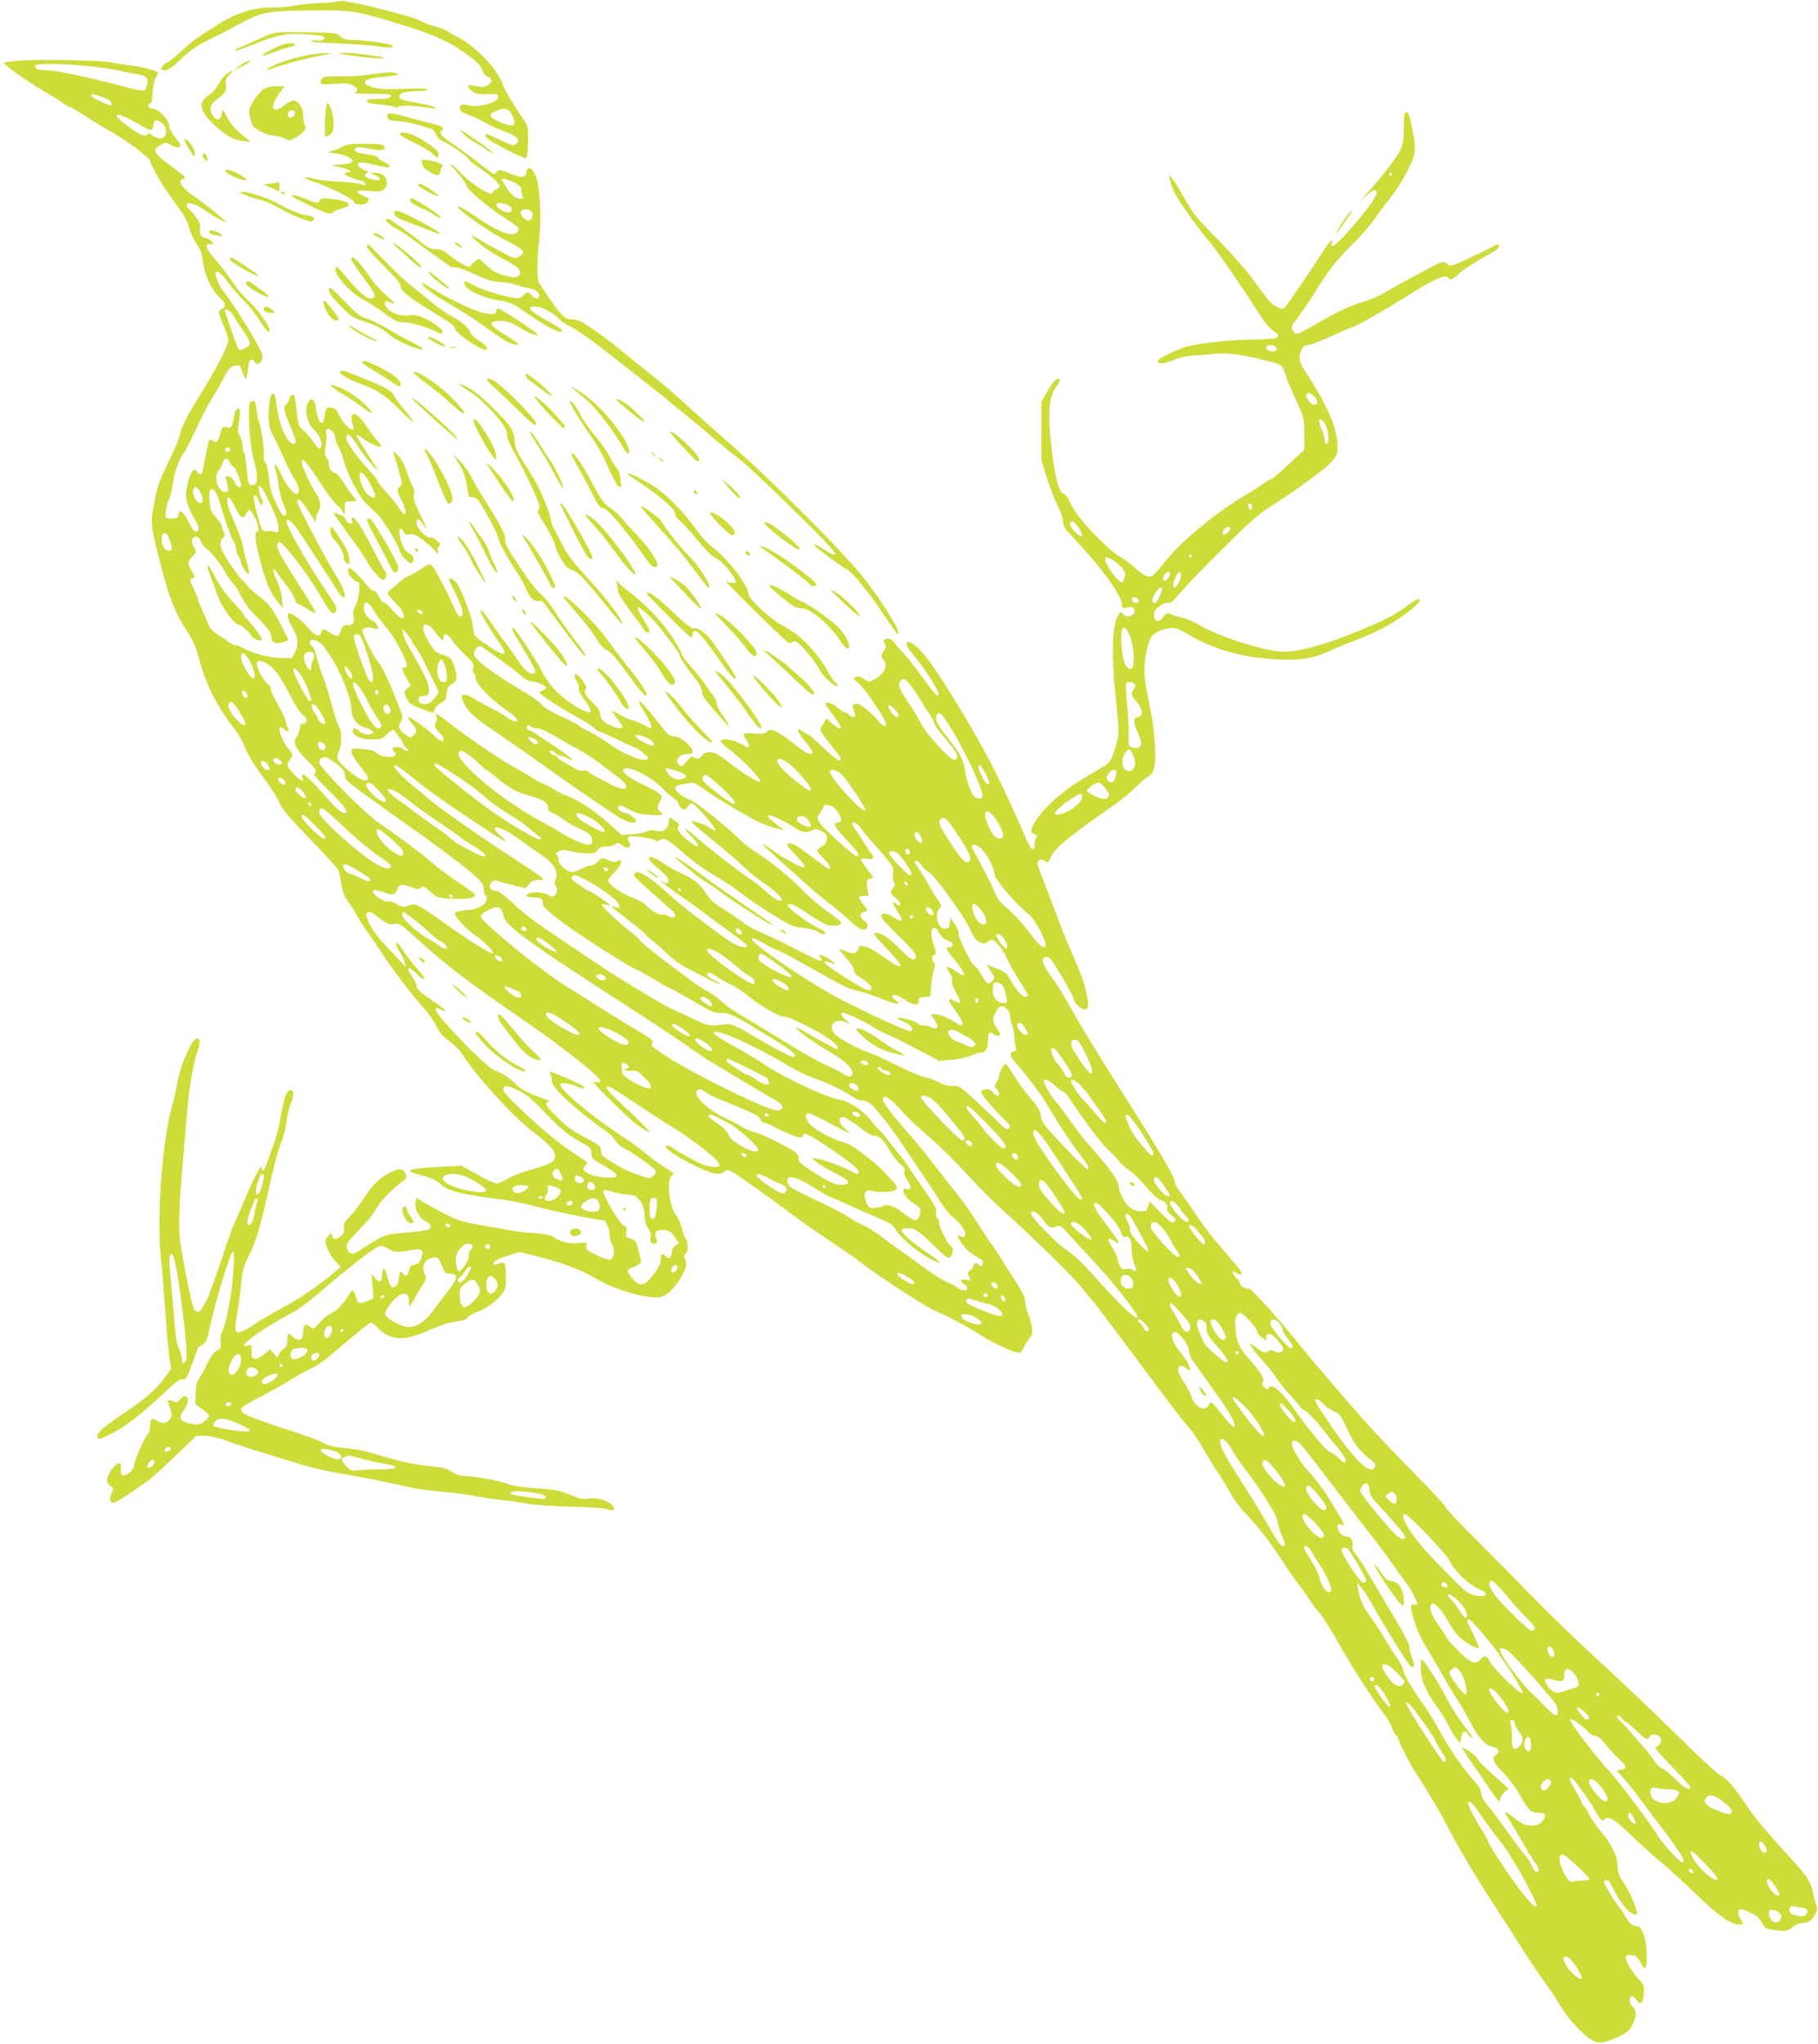 <?xml version="1.0" standalone="no"?>
<!DOCTYPE svg PUBLIC "-//W3C//DTD SVG 20010904//EN"
 "http://www.w3.org/TR/2001/REC-SVG-20010904/DTD/svg10.dtd">
<svg version="1.0" xmlns="http://www.w3.org/2000/svg"
 width="1139pt" height="1280pt" viewBox="0 0 1139 1280"
 preserveAspectRatio="xMidYMid meet">
<g transform="translate(0,1280) scale(0.1,-0.1)"
fill="#cddc39" stroke="none">
<path d="M2105 12789 c-22 -4 -70 -8 -106 -8 -37 -1 -104 -8 -151 -16 -46 -8
-118 -14 -159 -13 -95 2 -215 -36 -316 -101 -40 -25 -93 -59 -119 -75 -25 -16
-79 -60 -120 -97 -40 -38 -78 -69 -83 -69 -12 0 -41 -29 -41 -41 0 -5 11 -9
25 -9 18 0 50 23 105 75 66 61 101 84 197 130 64 31 128 64 142 74 14 9 60 32
101 51 85 38 145 44 440 45 188 0 223 -6 488 -87 204 -62 306 -108 416 -188
65 -47 88 -70 96 -96 8 -22 21 -39 37 -45 31 -11 27 -39 -7 -56 -18 -9 -38 -9
-69 -2 -55 12 -64 4 -27 -28 24 -20 38 -24 85 -23 80 2 81 2 81 -19 0 -34
-130 -69 -187 -50 -39 12 -57 3 -51 -26 2 -12 22 -24 55 -35 29 -9 70 -28 90
-42 21 -13 77 -39 125 -57 87 -34 108 -52 87 -77 -17 -20 -29 -18 -108 21 -39
19 -75 35 -81 35 -18 0 -10 -16 19 -38 38 -28 205 -112 223 -112 10 0 14 23
16 99 2 97 2 99 -31 147 -58 84 -127 202 -127 216 0 8 -21 46 -47 85 -50 74
-163 177 -232 209 -20 10 -47 25 -61 35 -14 10 -52 25 -84 34 -32 8 -70 22
-83 30 -13 9 -57 25 -96 36 -170 46 -265 70 -317 78 -30 5 -62 11 -70 14 -8 3
-33 1 -55 -4z m1088 -687 c22 -25 37 -67 27 -82 -15 -24 -156 36 -147 63 3 11
61 35 88 36 9 1 23 -7 32 -17z"/>
<path d="M1670 12577 c-30 -13 -80 -35 -110 -49 -30 -14 -64 -28 -74 -32 -10
-4 -16 -9 -13 -12 3 -4 57 15 120 40 144 58 206 70 327 61 109 -8 135 -16 101
-34 -12 -7 -26 -9 -32 -6 -5 4 -22 3 -37 -2 -18 -5 30 -10 148 -14 96 -4 215
-12 263 -19 80 -11 110 -10 95 6 -10 10 -182 34 -242 34 -48 0 -64 4 -84 23
-23 21 -32 22 -215 25 -182 2 -195 1 -247 -21z"/>
<path d="M1707 12493 c-38 -19 -66 -37 -63 -40 2 -3 35 6 73 21 37 14 83 29
101 32 44 9 41 24 -5 23 -23 0 -66 -15 -106 -36z"/>
<path d="M1885 12446 c-55 -13 -127 -35 -159 -50 -62 -28 -74 -47 -14 -22 38
16 208 61 308 81 l65 13 -50 0 c-27 0 -95 -10 -150 -22z"/>
<path d="M2183 12455 c96 -16 269 -29 217 -16 -58 15 -192 31 -245 30 -48 -1
-46 -2 28 -14z"/>
<path d="M117 12420 c-49 -5 -91 -10 -93 -13 -8 -7 143 -114 244 -174 53 -31
111 -67 128 -80 17 -13 36 -23 41 -23 6 0 51 -26 99 -58 49 -32 121 -75 159
-96 87 -48 245 -165 245 -181 0 -23 75 -153 135 -235 90 -123 94 -131 111
-190 9 -30 30 -75 47 -100 23 -33 33 -60 38 -105 8 -82 54 -182 101 -223 42
-37 49 -67 17 -77 -25 -8 -23 -22 15 -110 14 -33 26 -72 26 -87 0 -32 -81
-190 -172 -333 -71 -113 -112 -190 -129 -247 -22 -73 -22 -74 -82 -198 -52
-110 -61 -136 -82 -245 -21 -112 -20 -133 20 -296 67 -274 105 -377 187 -501
39 -61 56 -101 79 -185 43 -159 110 -289 231 -445 16 -20 42 -69 58 -109 18
-43 63 -115 114 -183 46 -61 89 -128 96 -150 13 -39 60 -93 261 -301 58 -60
109 -119 112 -130 3 -11 11 -51 17 -89 9 -48 21 -77 40 -100 15 -17 37 -51 50
-76 12 -25 37 -65 55 -90 18 -25 61 -88 96 -140 80 -123 193 -271 270 -357 33
-37 71 -91 83 -118 16 -36 39 -62 79 -93 31 -23 65 -55 74 -70 92 -145 326
-403 448 -495 134 -100 167 -150 127 -189 -11 -12 -64 -32 -128 -50 -61 -16
-129 -42 -155 -59 -25 -16 -55 -29 -67 -29 -12 0 -67 25 -121 56 l-100 55
-108 -5 c-136 -6 -213 -16 -213 -26 0 -9 33 -21 110 -40 25 -7 59 -24 75 -40
50 -47 134 -69 395 -101 52 -6 149 -27 215 -45 96 -27 378 -84 416 -84 15 0
39 -58 39 -95 0 -20 7 -47 16 -60 18 -28 11 -83 -13 -92 -8 -3 -46 9 -85 28
-61 30 -69 36 -65 58 5 23 4 23 -50 18 -56 -6 -122 10 -153 37 -14 13 -109 29
-160 27 -14 0 -72 8 -130 19 -58 10 -150 26 -204 36 -82 14 -117 26 -205 72
-58 30 -118 63 -133 74 l-27 19 -7 -26 c-10 -40 18 -97 60 -120 38 -21 44 -36
24 -52 -7 -6 -70 -15 -140 -20 -117 -10 -131 -13 -190 -46 -35 -20 -78 -47
-97 -61 -42 -31 -67 -33 -81 -7 -17 33 -12 46 43 102 89 94 112 122 139 169
25 44 103 123 162 165 26 18 27 22 15 48 -14 30 -31 33 -80 13 -67 -28 -120
-77 -173 -159 -29 -45 -72 -101 -95 -125 -35 -36 -41 -48 -36 -71 4 -21 0 -32
-19 -50 -27 -25 -56 -23 -56 5 0 16 -2 16 -20 -1 -11 -10 -20 -25 -20 -34 0
-35 28 -93 61 -127 l34 -36 -35 -30 c-90 -78 -229 -173 -342 -233 -68 -37
-136 -77 -153 -89 -16 -13 -49 -33 -72 -44 -61 -31 -69 -17 -49 90 8 46 20
132 26 192 10 96 16 119 50 185 40 77 71 180 115 376 48 216 67 288 90 340 13
30 26 84 30 122 4 37 16 89 27 115 22 51 21 83 -2 83 -23 0 -41 -49 -61 -165
-10 -59 -28 -131 -39 -161 -12 -30 -31 -82 -42 -116 -21 -64 -38 -81 -39 -40
0 26 -61 -92 -120 -238 -23 -55 -45 -105 -49 -110 -5 -6 -43 -113 -85 -240
-43 -126 -85 -241 -94 -255 -9 -14 -22 -34 -27 -45 -15 -27 -36 -25 -51 5 -13
28 -64 278 -84 414 -13 88 -7 241 21 546 4 52 13 160 20 240 11 154 40 330 65
400 21 59 20 92 -2 88 -31 -5 -100 -161 -119 -263 -9 -49 -24 -120 -35 -156
-64 -226 -100 -722 -69 -974 5 -44 16 -181 25 -305 8 -124 20 -258 26 -298
l11 -73 -34 -47 c-53 -74 -121 -135 -236 -213 -146 -98 -192 -137 -192 -160 0
-26 10 -24 83 12 101 51 182 114 378 297 34 32 62 50 71 47 21 -8 31 9 67 109
17 50 32 90 34 91 43 22 53 37 65 96 34 163 127 475 148 498 12 13 13 -19 4
-145 -10 -130 -44 -307 -71 -360 -6 -11 -9 -38 -7 -59 3 -34 0 -41 -24 -52
-18 -9 -38 -36 -59 -81 -18 -37 -41 -79 -52 -94 -15 -21 -21 -44 -21 -95 l-1
-67 43 -29 c23 -15 42 -34 42 -42 0 -7 -14 -23 -31 -35 -24 -18 -38 -21 -71
-16 -79 13 -94 34 -58 84 29 41 36 80 15 88 -12 5 -23 -1 -36 -17 -16 -21 -21
-23 -48 -12 -36 13 -36 13 -15 -46 13 -39 13 -46 -1 -67 -18 -28 -51 -31 -83
-8 -30 21 -42 10 -42 -36 0 -21 -5 -42 -11 -46 -17 -10 -89 -172 -89 -199 0
-27 -45 -67 -69 -62 -12 2 -15 13 -14 40 1 20 -1 37 -5 37 -17 0 -52 -32 -66
-62 -22 -42 -20 -64 6 -82 19 -13 20 -19 10 -41 -18 -39 -15 -65 6 -65 10 0
54 25 98 55 43 30 96 66 116 80 21 14 98 83 173 155 l135 130 52 0 c32 0 81
-11 123 -26 39 -14 113 -39 165 -56 52 -16 151 -47 220 -68 163 -51 215 -63
395 -95 83 -14 188 -35 235 -45 168 -39 235 -50 354 -60 67 -6 153 -17 191
-25 39 -8 113 -19 165 -25 52 -6 131 -17 175 -25 44 -8 168 -16 275 -19 113
-2 207 -9 224 -15 46 -18 59 4 21 34 -33 27 -99 41 -147 31 -23 -5 -52 2 -107
25 -66 28 -93 33 -206 40 -91 6 -146 14 -182 28 -50 20 -226 51 -287 51 -16 0
-47 12 -67 26 -30 21 -55 27 -140 35 -99 9 -199 32 -369 84 -41 12 -114 25
-162 29 -64 5 -99 13 -130 31 -24 13 -95 40 -158 61 -193 61 -334 113 -349
128 -7 8 -11 21 -8 29 3 8 56 40 119 72 62 32 142 76 178 99 36 23 96 57 134
75 38 18 92 54 121 80 79 70 245 206 256 210 6 2 25 -11 42 -29 84 -86 161
-90 327 -18 68 30 128 49 168 54 45 5 65 12 72 25 6 10 37 28 69 39 57 21 119
69 154 120 12 17 17 44 17 95 0 87 -7 100 -43 84 -15 -7 -30 -9 -34 -5 -13 12
21 33 91 55 l70 22 90 -22 c169 -41 291 -86 383 -141 129 -78 343 -137 418
-117 39 11 96 70 129 133 28 53 32 77 16 106 -7 13 -6 21 5 30 19 16 19 69 0
96 -8 12 -19 43 -25 69 -6 26 -22 62 -36 80 -39 52 -59 209 -29 239 8 8 15 17
15 20 0 2 -28 22 -62 42 -35 21 -79 53 -98 70 -39 35 -90 72 -193 140 -159
104 -357 272 -357 302 0 18 68 9 114 -14 30 -14 47 -11 30 5 -10 11 -193 91
-206 91 -5 0 -4 -9 2 -21 7 -11 9 -26 7 -33 -13 -34 149 -186 336 -315 26 -18
54 -45 62 -61 9 -17 34 -39 58 -51 65 -33 197 -129 197 -143 0 -7 -9 -21 -20
-31 -18 -17 -22 -16 -103 13 -70 25 -134 60 -211 114 -6 4 -10 19 -11 35 0 25
-9 33 -75 68 -109 58 -128 71 -202 144 -72 69 -82 91 -45 92 12 0 -20 15 -71
33 -69 25 -104 44 -135 73 -54 51 -93 77 -139 92 -36 12 -199 170 -325 316
-50 58 -57 89 -15 66 54 -29 39 -6 -24 37 -101 68 -124 88 -124 108 0 11 -14
39 -31 64 -38 56 -21 65 28 16 59 -59 70 -41 13 21 -28 31 -66 80 -85 108 -18
29 -38 56 -44 59 -19 12 -12 -17 13 -53 14 -20 28 -49 31 -66 l7 -30 -37 40
c-20 22 -65 69 -98 105 -76 80 -127 174 -106 195 12 12 23 7 73 -31 52 -40 64
-44 95 -39 34 5 41 1 131 -81 195 -178 318 -272 699 -534 224 -154 461 -342
461 -366 0 -11 -6 -13 -20 -9 -11 3 -20 2 -20 -2 0 -12 213 -220 265 -260 22
-16 51 -36 64 -43 l24 -13 -19 25 c-11 14 -69 71 -129 127 -108 101 -132 128
-122 138 8 7 39 -11 197 -117 80 -53 174 -114 210 -135 80 -47 235 -163 274
-204 42 -43 26 -57 -47 -41 -48 10 -119 46 -234 120 -12 8 -26 11 -30 6 -14
-14 54 -61 171 -120 118 -58 166 -68 196 -41 14 13 20 13 48 -3 35 -19 189
-128 371 -263 64 -48 179 -128 256 -179 77 -51 167 -114 200 -140 98 -76 380
-259 442 -286 94 -41 213 -105 290 -155 72 -47 207 -109 238 -109 8 0 20 12
25 26 6 14 22 41 36 59 22 30 25 40 19 77 -4 24 -14 59 -22 78 -14 31 -17 46
-22 101 0 8 -27 56 -58 106 -32 49 -74 116 -93 147 -19 32 -47 73 -62 92 -15
20 -54 79 -87 132 -33 53 -89 133 -125 177 -36 44 -103 130 -149 190 -47 61
-120 150 -163 198 -87 96 -153 185 -154 205 0 29 44 9 88 -40 73 -80 110 -116
221 -213 57 -49 157 -148 222 -220 66 -71 159 -166 208 -210 189 -170 439
-413 501 -488 101 -122 141 -173 412 -538 175 -235 227 -302 268 -348 21 -25
61 -82 87 -129 26 -46 71 -118 100 -161 28 -43 63 -102 78 -130 14 -29 59 -87
99 -129 83 -88 139 -161 219 -284 31 -48 78 -115 105 -150 27 -35 59 -81 73
-103 13 -22 37 -54 54 -71 16 -17 61 -86 100 -155 94 -169 222 -369 311 -487
18 -24 38 -60 45 -80 6 -20 18 -41 25 -45 8 -4 14 -15 14 -23 0 -15 79 -169
110 -214 17 -24 68 -108 133 -215 16 -27 46 -81 65 -120 45 -90 186 -330 266
-451 33 -51 83 -128 111 -171 27 -43 77 -121 110 -173 34 -52 87 -131 119
-175 32 -44 77 -111 100 -150 58 -98 166 -210 219 -227 40 -12 47 -11 120 18
62 25 84 40 104 69 35 52 41 105 14 129 -24 22 -28 66 -6 66 8 0 20 -9 27 -20
27 -42 48 -18 48 54 0 34 -6 48 -31 72 -17 16 -44 53 -61 82 -34 59 -29 76 18
70 22 -2 34 -13 53 -47 24 -43 25 -44 33 -20 5 13 7 61 3 105 -7 90 -31 144
-64 144 -23 0 -51 27 -72 68 -8 15 -20 33 -26 40 -25 27 -103 153 -103 167 0
26 30 16 43 -13 30 -70 94 -161 124 -178 18 -9 35 -15 38 -12 11 10 -40 137
-78 193 -33 48 -41 70 -42 110 -1 28 -7 60 -13 70 -6 11 -18 36 -27 55 -8 19
-38 62 -66 94 -28 33 -60 79 -71 102 -11 24 -26 48 -34 55 -8 6 -14 16 -14 22
0 6 -19 42 -41 79 -39 64 -45 89 -19 73 16 -10 112 -143 135 -187 10 -20 26
-47 36 -59 14 -20 20 -21 33 -10 27 23 58 4 171 -105 61 -58 142 -131 180
-162 39 -31 136 -120 217 -198 145 -140 222 -194 275 -194 27 0 28 7 8 34 -17
23 -20 52 -5 61 6 4 35 -5 66 -20 40 -19 59 -35 71 -60 19 -40 27 -44 104 -52
53 -5 61 -3 89 21 20 17 43 26 65 26 36 0 57 16 81 61 10 20 12 35 5 47 -5 9
-15 46 -22 80 -13 69 -35 103 -146 224 -122 133 -201 225 -244 286 -24 34 -59
84 -77 110 -48 68 -71 91 -122 123 -25 16 -149 131 -275 257 -127 125 -339
326 -470 446 -132 121 -321 303 -420 405 -99 102 -262 267 -362 367 -101 100
-183 187 -183 194 0 8 -93 108 -207 224 -115 116 -252 261 -305 321 -150 170
-348 402 -399 466 -132 166 -305 359 -322 359 -25 0 -57 18 -57 32 0 7 -12 24
-27 40 -27 28 -26 51 1 29 8 -7 23 -11 32 -9 13 2 -8 33 -87 123 -105 122
-131 154 -216 280 -26 39 -62 89 -80 113 -18 24 -33 53 -33 64 0 25 -80 164
-231 403 -296 469 -343 545 -443 725 -26 47 -72 118 -102 159 -58 79 -66 114
-27 119 18 3 33 -17 97 -125 42 -70 76 -136 76 -145 0 -19 45 -58 67 -58 22 0
26 24 13 87 -16 81 -31 123 -96 270 -31 70 -73 175 -94 233 -21 58 -57 151
-79 207 -23 57 -41 110 -41 118 0 20 28 31 43 16 17 -17 25 -13 42 23 29 61
106 124 396 327 48 33 108 83 134 110 26 27 60 56 75 64 42 22 54 75 46 205
-4 58 -13 139 -21 180 -8 41 -21 110 -30 154 -18 95 -19 171 -1 253 18 83 36
108 92 127 71 24 93 20 172 -28 116 -72 289 -129 444 -145 217 -24 326 -12
453 50 22 11 83 36 135 55 52 20 136 56 185 81 87 45 219 142 229 170 9 23
-20 14 -67 -22 -82 -63 -160 -103 -352 -180 -194 -77 -335 -115 -434 -115
-113 0 -412 96 -533 170 -27 17 -69 35 -91 40 -23 4 -57 14 -75 22 -32 12 -35
12 -54 -15 -31 -42 -58 -31 -58 23 0 26 64 73 88 66 15 -5 32 9 75 61 31 38
149 161 264 274 171 170 227 219 313 274 168 108 327 225 370 271 36 40 40 48
40 98 0 110 -63 259 -192 454 -51 78 -57 105 -33 152 11 21 23 30 41 30 13 0
77 24 142 54 64 29 128 57 142 61 31 9 203 108 330 188 172 110 249 143 265
117 10 -17 23 -12 64 25 21 20 77 57 122 84 121 69 129 74 129 88 0 18 -6 17
-59 -12 -25 -13 -91 -45 -145 -70 -89 -41 -101 -44 -116 -30 -24 22 -37 19
-115 -23 -38 -21 -106 -57 -150 -81 -44 -24 -105 -58 -135 -76 -30 -18 -89
-43 -130 -55 -84 -25 -171 -66 -307 -146 -51 -30 -99 -54 -107 -54 -19 0 -39
36 -30 53 4 6 28 40 53 74 25 34 69 99 96 143 80 130 132 196 227 289 49 47
111 118 138 157 26 39 73 102 104 140 31 38 78 112 104 164 55 107 57 135 28
273 -18 88 -23 100 -39 94 -8 -2 -12 -35 -12 -98 0 -75 -4 -103 -21 -139 -21
-44 -137 -193 -217 -280 l-42 -44 43 37 c43 38 57 44 66 28 11 -17 -40 -91
-147 -216 -102 -119 -147 -154 -132 -102 7 21 6 21 -11 4 -11 -10 -32 -40 -49
-67 -36 -59 -212 -318 -233 -342 -14 -16 -17 -16 -52 2 -41 21 -40 21 -157
180 -43 58 -140 168 -218 245 -128 129 -146 151 -210 264 -76 134 -104 165
-81 87 8 -25 26 -67 42 -93 35 -60 155 -225 203 -278 35 -38 207 -288 299
-433 45 -72 75 -107 113 -134 20 -13 22 -19 11 -30 -10 -9 -52 -13 -160 -14
-137 -2 -310 -20 -406 -44 -56 -14 -174 -71 -180 -86 -10 -25 33 -25 93 1 38
16 86 26 128 29 37 2 100 7 138 11 77 8 189 -8 334 -47 88 -23 85 -20 111
-103 7 -22 32 -80 55 -130 56 -119 54 -111 56 -222 l1 -98 -98 -92 c-55 -51
-104 -93 -110 -93 -5 0 -26 -12 -45 -26 -19 -14 -83 -55 -143 -90 -151 -90
-369 -269 -457 -377 -92 -113 -97 -117 -122 -117 -16 0 -47 20 -85 54 -34 30
-77 62 -96 71 -44 21 -203 177 -261 256 -24 33 -48 74 -55 93 -6 18 -21 38
-34 44 -17 8 -29 26 -40 65 -21 71 -43 235 -51 369 -6 117 8 194 46 241 24 31
25 50 2 45 -10 -2 -36 -35 -58 -73 l-40 -70 0 -185 0 -185 38 -118 c21 -64 51
-142 68 -173 16 -31 29 -71 29 -90 0 -29 13 -47 88 -126 159 -167 282 -341
282 -397 0 -20 4 -21 35 -15 27 5 36 3 41 -10 14 -38 -47 -63 -71 -29 -11 15
-14 14 -29 -9 -38 -59 -44 -239 -16 -513 24 -234 24 -234 -5 -323 -24 -76 -29
-85 -71 -110 -24 -15 -92 -56 -151 -92 -112 -68 -223 -169 -274 -249 -34 -53
-37 -77 -8 -84 17 -5 19 -9 9 -27 -6 -11 -10 -30 -8 -42 2 -12 -3 -23 -10 -25
-7 -3 -22 18 -38 54 -161 372 -260 566 -442 863 -123 201 -192 299 -242 344
-74 67 -97 35 -30 -41 61 -70 160 -222 160 -246 -1 -20 -4 -18 -33 14 -17 20
-56 71 -86 113 -29 42 -73 97 -97 122 -24 25 -51 56 -60 69 -25 39 -85 32 -61
-6 9 -15 9 -23 -1 -37 -23 -32 -24 -43 -8 -61 33 -37 9 -90 -57 -125 -33 -19
-34 -19 -64 3 -17 13 -36 19 -46 15 -24 -9 -21 -17 11 -41 36 -27 172 -227
172 -254 0 -17 -3 -18 -20 -9 -11 6 -24 19 -30 30 -6 10 -35 39 -65 64 -39 31
-61 43 -76 39 -15 -4 -19 -11 -15 -24 3 -11 9 -28 12 -39 8 -24 -17 -28 -36
-5 -7 8 -18 15 -26 15 -7 0 -29 14 -47 30 -47 41 -99 42 -63 1 20 -23 86 -120
86 -126 0 -13 -26 -2 -57 26 l-35 30 -19 -31 c-11 -17 -19 -36 -19 -42 0 -6
27 -45 60 -85 69 -84 79 -103 56 -103 -9 0 -52 35 -97 78 -44 42 -86 79 -92
81 -7 2 -24 13 -39 23 -44 31 -36 -1 17 -65 25 -31 45 -60 45 -66 0 -22 -37
-10 -85 29 -135 107 -178 127 -204 96 -9 -10 -28 -12 -76 -8 -54 4 -65 2 -65
-10 0 -9 7 -21 15 -28 13 -11 22 -50 11 -50 -2 0 -24 11 -47 25 -44 25 -113
34 -124 16 -3 -5 28 -35 69 -65 77 -59 192 -181 178 -190 -11 -7 -112 55 -187
114 -33 26 -70 52 -82 59 -35 18 -81 14 -95 -9 -14 -22 -43 -27 -54 -8 -5 7
-19 -2 -40 -28 -30 -35 -35 -37 -48 -24 -33 33 0 69 62 70 36 0 26 34 -22 74
-30 24 -55 36 -75 36 -27 0 -39 11 -90 78 -114 149 -167 190 -92 71 33 -52 51
-99 39 -99 -2 0 -25 11 -52 25 -27 14 -56 25 -64 25 -9 0 -39 14 -69 30 -29
17 -55 30 -58 30 -3 0 11 -21 30 -46 19 -25 35 -50 35 -55 0 -13 -26 -11 -67
6 -52 22 -73 44 -73 75 0 17 -13 39 -41 65 -52 51 -64 72 -50 89 8 10 3 24
-19 55 -30 41 -50 52 -50 28 0 -7 7 -23 16 -35 8 -12 13 -30 10 -40 -4 -11 9
-37 34 -71 38 -51 50 -81 31 -81 -22 0 -83 33 -139 75 -70 52 -119 109 -152
174 -29 59 -165 267 -180 276 -24 15 -17 -3 42 -100 93 -155 102 -174 83 -181
-24 -10 -61 21 -100 82 -20 30 -57 83 -84 117 -26 34 -63 87 -83 117 -34 53
-68 91 -68 75 0 -14 61 -117 106 -181 72 -100 57 -113 -47 -44 -100 67 -97 63
-104 117 -4 27 -13 66 -20 88 -30 87 -61 161 -78 187 -17 25 -45 43 -54 34 -2
-2 14 -39 36 -82 48 -95 62 -154 37 -154 -11 0 -26 20 -42 58 -13 31 -34 75
-45 97 -102 195 -94 188 -152 149 -23 -16 -60 -37 -81 -47 -22 -9 -49 -27 -61
-40 -13 -12 -34 -30 -49 -40 -14 -10 -26 -24 -26 -31 0 -7 23 -36 50 -63 49
-49 66 -93 36 -93 -8 0 -34 23 -57 50 -23 28 -48 50 -56 50 -8 0 -21 16 -29
35 -8 19 -21 35 -29 35 -8 0 -23 10 -33 21 -54 67 -115 128 -123 123 -17 -10
-9 -38 17 -65 15 -15 32 -25 38 -23 18 7 4 -117 -17 -150 -14 -20 -17 -37 -12
-66 7 -42 -2 -54 -44 -54 -18 -1 -27 -9 -34 -31 -14 -43 -25 -46 -65 -19 -42
29 -52 30 -59 4 -9 -33 -39 -23 -83 30 -39 47 -96 90 -118 90 -18 0 -8 -43 23
-95 34 -56 37 -103 11 -154 l-17 -32 -77 2 c-75 3 -170 29 -234 64 -14 8 -34
15 -43 15 -9 0 -30 10 -45 23 -16 12 -47 33 -69 46 -23 14 -45 37 -52 55 -7
17 -25 59 -40 92 -16 34 -29 67 -29 73 0 7 -8 28 -19 49 -30 60 -35 82 -17 82
21 0 20 8 -4 48 -26 43 -25 58 6 89 25 25 26 26 8 58 -20 37 -13 65 15 65 12
0 23 -11 29 -29 6 -16 22 -37 36 -46 28 -18 100 -110 118 -151 7 -15 24 -39
39 -55 14 -16 34 -43 43 -61 33 -63 65 -113 83 -128 10 -9 42 -41 71 -72 38
-42 52 -65 52 -86 0 -36 31 -48 78 -31 l31 11 -44 86 c-55 110 -79 141 -142
189 -29 21 -62 52 -75 68 -12 17 -28 33 -35 38 -6 4 -39 48 -73 98 -63 95 -72
129 -43 161 14 16 15 23 5 38 -7 11 -12 27 -12 35 0 8 -16 33 -36 55 -32 35
-37 48 -41 104 -4 44 -2 66 7 71 21 13 39 -18 66 -110 14 -50 32 -103 39 -120
7 -16 16 -41 20 -55 4 -14 14 -34 21 -45 8 -11 14 -31 14 -45 0 -14 7 -34 15
-44 8 -11 15 -26 15 -34 0 -21 40 -83 49 -77 5 2 0 30 -9 62 -10 32 -22 83
-28 113 -5 31 -31 102 -57 159 -43 97 -53 146 -30 146 6 0 23 -28 39 -63 32
-66 52 -77 71 -34 13 30 26 24 52 -29 24 -47 30 -89 13 -89 -16 0 -11 -59 15
-160 40 -158 71 -230 125 -290 17 -19 28 -29 25 -22 -4 7 -8 34 -9 60 -2 26
-15 72 -30 104 -31 63 -31 101 -1 53 11 -17 39 -54 63 -84 24 -30 46 -67 49
-83 3 -15 11 -28 18 -28 6 0 33 -14 59 -31 26 -17 49 -29 53 -26 3 4 -30 62
-74 129 -153 238 -178 284 -162 309 7 11 17 6 47 -27 77 -84 174 -222 251
-356 18 -32 39 -58 47 -58 22 0 29 30 13 55 -8 12 -45 69 -83 126 -112 168
-231 383 -221 399 13 20 39 -8 113 -120 136 -209 177 -271 187 -288 28 -48 47
-72 56 -72 23 0 5 53 -48 141 -31 51 -70 121 -88 154 -157 295 -166 315 -143
315 14 -1 43 -37 83 -105 22 -37 24 -38 25 -15 0 14 7 35 15 47 19 27 14 73
-14 112 -28 39 -91 175 -91 195 0 39 31 6 110 -116 46 -72 97 -140 112 -151
15 -11 31 -29 34 -40 9 -28 19 -10 15 29 -3 35 1 38 47 34 25 -2 29 12 9 29
-8 6 -33 42 -58 81 -27 43 -50 70 -61 70 -20 0 -38 29 -38 61 0 12 -6 27 -14
33 -11 9 -12 24 -6 71 5 33 7 70 4 81 -3 12 -1 24 4 27 16 11 52 -23 52 -50 0
-14 9 -40 19 -57 11 -17 25 -53 32 -81 22 -86 97 -232 142 -276 23 -22 55 -52
70 -67 37 -36 125 -177 139 -225 12 -39 63 -92 79 -81 19 11 9 52 -14 58 -26
6 -54 57 -63 116 -7 44 7 55 26 19 9 -15 18 -19 38 -14 21 4 38 -3 79 -34 29
-21 63 -52 77 -67 24 -28 25 -28 19 -5 -4 14 -1 26 8 32 11 7 9 14 -13 34 -15
13 -33 22 -40 20 -22 -9 -88 59 -88 89 0 35 16 33 40 -6 32 -53 23 -23 -21 68
-33 68 -40 91 -35 119 4 18 2 36 -3 39 -5 4 -22 43 -37 88 -18 56 -38 93 -61
117 -24 25 -33 30 -28 16 4 -11 18 -60 33 -109 23 -82 24 -90 9 -101 -23 -16
-21 -27 8 -85 24 -48 33 -90 18 -90 -5 0 -20 19 -35 43 -15 23 -50 66 -77 96
-28 29 -53 61 -56 71 -3 10 -25 38 -48 62 -72 75 -147 179 -147 204 0 13 4 24
8 24 13 0 46 -40 75 -90 15 -25 50 -70 78 -100 28 -30 44 -44 35 -30 -9 14
-29 44 -44 68 -15 24 -42 66 -60 94 -18 28 -30 53 -28 55 3 3 20 -7 38 -21 39
-29 107 -60 116 -51 3 3 -8 20 -25 38 -16 17 -47 58 -68 90 -38 59 -67 83 -86
71 -11 -6 -8 -44 6 -76 11 -28 -18 -22 -47 10 -14 15 -34 45 -45 67 -15 33
-24 41 -49 43 -30 3 -32 1 -38 -42 -4 -25 -11 -48 -15 -51 -16 -9 -33 25 -39
73 -7 74 -31 93 -55 45 -20 -41 -1 -125 37 -159 33 -31 58 -86 50 -108 -9 -25
-19 -19 -50 27 -16 23 -44 56 -62 72 -32 28 -35 36 -43 118 -5 49 -11 93 -15
98 -10 16 -24 9 -30 -16 -3 -13 -12 -29 -20 -36 -21 -18 -17 -37 26 -139 24
-53 37 -97 32 -102 -38 -38 -106 102 -121 247 -4 44 -10 60 -21 60 -11 0 -17
-17 -23 -65 -10 -85 -2 -154 22 -193 10 -18 40 -78 65 -135 25 -57 54 -115 64
-130 31 -44 43 -89 27 -102 -18 -15 -70 46 -107 129 -28 62 -52 72 -30 13 6
-15 14 -56 18 -91 3 -35 17 -88 31 -119 15 -35 21 -58 14 -65 -15 -15 -27 -2
-63 76 -27 55 -37 93 -43 153 -4 48 -13 86 -22 96 -9 10 -13 26 -10 37 6 25
-16 191 -28 211 -5 8 -12 41 -16 73 -8 65 -11 72 -34 64 -12 -5 -15 -23 -15
-84 0 -109 16 -243 34 -297 9 -26 16 -66 16 -91 0 -36 -4 -45 -21 -50 -30 -10
-36 5 -44 107 -4 48 -11 91 -16 94 -5 3 -9 21 -9 41 0 19 -8 48 -17 63 -14 24
-15 38 -6 86 12 69 7 100 -13 83 -8 -6 -14 -19 -14 -28 0 -9 -5 -33 -11 -54
-9 -35 -13 -38 -38 -32 -26 6 -29 3 -41 -40 -15 -52 -25 -62 -46 -44 -8 6 -17
9 -21 6 -6 -7 -27 -102 -40 -179 -6 -41 -19 -48 -39 -20 -12 16 -14 16 -29 1
-9 -9 -23 -47 -31 -84 -12 -59 -12 -73 1 -120 9 -29 29 -73 46 -98 17 -26 27
-51 23 -61 -11 -29 -32 -17 -55 32 -37 79 -65 102 -71 60 -2 -19 -10 -23 -38
-25 -19 -1 -38 3 -41 9 -8 12 8 97 21 112 5 7 14 46 21 87 13 88 40 163 73
208 13 17 45 80 72 139 26 59 71 145 99 192 29 47 64 108 78 136 29 58 44 73
78 76 20 3 26 -4 37 -39 8 -24 17 -43 22 -43 4 0 10 27 14 60 5 43 11 60 22
60 8 0 17 -7 20 -15 14 -36 57 4 48 43 -10 42 -172 308 -245 400 -23 30 -49
87 -49 108 0 32 33 9 83 -58 30 -40 75 -92 100 -115 25 -24 65 -74 89 -113 24
-38 49 -72 56 -75 45 -17 -41 117 -127 198 -29 26 -72 78 -96 115 -25 37 -72
98 -105 136 -63 73 -72 103 -30 98 23 -2 23 -2 5 18 -10 11 -26 20 -35 20 -27
0 -43 27 -37 59 5 22 -1 39 -22 68 -15 21 -35 44 -44 52 -9 7 -17 20 -17 28 0
24 55 8 110 -31 51 -37 130 -80 135 -74 4 4 -177 148 -203 162 -32 17 -82 70
-82 87 0 11 9 19 23 21 18 3 3 17 -80 78 -113 83 -121 100 -66 133 32 18 33
18 65 -1 33 -19 58 -20 58 0 0 5 -16 29 -35 52 -20 25 -35 54 -35 69 0 37 -68
107 -103 107 -28 0 -38 25 -15 32 8 3 13 26 14 64 1 34 8 74 18 91 9 18 16 34
16 36 0 13 -90 38 -167 47 -49 6 -106 15 -128 20 -55 13 -470 21 -578 10z
m404 -31 c73 -6 170 -19 214 -29 44 -10 101 -21 127 -25 58 -8 73 -28 57 -75
-14 -38 -2 -38 -204 14 -196 50 -371 86 -421 86 -52 0 -74 8 -74 26 0 18 107
19 301 3z m124 -198 c28 -10 51 -26 53 -35 2 -9 2 -16 0 -16 -17 0 -122 48
-126 58 -5 17 15 15 73 -7z m168 -137 c28 -15 69 -38 91 -51 41 -26 52 -23 58
16 4 33 19 36 51 11 48 -38 28 -111 -25 -95 -13 4 -30 14 -40 22 -11 10 -18
11 -23 4 -12 -21 -41 -11 -114 42 -108 75 -106 105 2 51z m7907 -344 c0 -5 -5
-10 -11 -10 -5 0 -7 5 -4 10 3 6 8 10 11 10 2 0 4 -4 4 -10z m-7257 -887 c12
-21 41 -67 66 -102 33 -49 41 -69 34 -80 -11 -17 -59 -38 -68 -30 -6 6 -85
231 -85 242 0 21 34 2 53 -30z m6521 -189 c24 -9 19 -34 -6 -34 -30 0 -52 15
-44 29 8 12 26 14 50 5z m244 -311 c28 -24 33 -58 8 -58 -22 0 -61 48 -52 64
10 15 21 14 44 -6z m90 -223 c4 -25 6 -53 4 -62 -5 -26 -22 -22 -22 6 0 13 -9
44 -21 70 -23 53 -17 78 12 49 10 -10 22 -38 27 -63z m-6875 -115 c1 -5 -6
-11 -15 -13 -11 -2 -18 3 -18 13 0 17 30 18 33 0z m-4 -79 c5 -13 16 -26 24
-29 13 -5 47 -90 47 -116 0 -23 -27 -9 -41 21 -9 20 -23 33 -38 35 -19 3 -22
0 -16 -14 4 -10 9 -33 12 -50 5 -28 3 -33 -14 -33 -49 0 -78 96 -41 137 9 10
20 30 23 46 9 33 32 35 44 3z m871 -118 c49 -85 53 -122 10 -96 -29 18 -57 65
-65 111 -11 56 18 48 55 -15z m-634 -107 c14 -31 30 -65 35 -76 42 -92 46
-155 9 -135 -11 6 -31 8 -44 4 -18 -4 -27 -1 -36 15 -13 25 -50 166 -50 193 0
30 18 20 31 -17 10 -28 15 -32 22 -20 5 10 5 21 -1 28 -6 7 -14 30 -18 52 -7
37 -6 39 10 26 9 -8 28 -39 42 -70z m-421 39 c19 -37 19 -70 1 -70 -21 0 -46
40 -46 72 0 37 25 37 45 -2z m6590 -93 c0 -26 -20 -25 -23 2 -3 16 1 22 10 19
7 -3 13 -12 13 -21z m-1087 -132 c40 -63 25 -74 -27 -21 -21 22 -31 41 -28 50
9 22 28 11 55 -29z m952 -3 c0 -13 -39 -46 -46 -39 -12 12 8 47 27 47 10 0 19
-4 19 -8z m-6652 -59 c22 -59 24 -73 8 -79 -23 -9 -44 13 -52 51 -10 57 24 79
44 28z m6407 -113 c3 -5 1 -10 -4 -10 -6 0 -11 5 -11 10 0 6 2 10 4 10 3 0 8
-4 11 -10z m-502 -21 c37 -19 87 -72 87 -92 0 -10 -5 -27 -11 -39 -11 -20 -11
-20 -34 2 -31 29 -71 88 -80 118 -7 25 4 28 38 11z m367 -91 c-1 -21 -28 -51
-39 -44 -7 5 -7 15 1 31 12 26 38 34 38 13z m70 -9 c0 -11 -8 -34 -17 -50 -32
-53 -45 -27 -19 36 17 39 36 46 36 14z m-120 -88 c0 -12 -27 -74 -36 -83 -4
-4 -13 -3 -20 2 -9 8 -7 19 10 50 19 36 46 54 46 31z m-145 -71 c0 -22 -39
-19 -43 3 -3 15 1 18 20 15 12 -2 23 -10 23 -18z m-4798 -56 c15 -25 42 -62
59 -83 56 -67 82 -106 118 -178 39 -78 44 -103 21 -103 -20 0 -19 -7 11 -64
l27 -50 -22 -17 c-20 -17 -21 -20 -8 -51 18 -42 28 -50 110 -81 63 -24 67 -24
67 -7 0 10 15 29 33 41 17 12 34 24 36 26 3 2 7 22 10 46 5 33 12 45 34 55 33
16 35 52 9 122 -13 34 -24 47 -47 53 -17 5 -41 14 -55 21 -28 13 -89 118 -90
154 0 33 34 28 64 -10 14 -18 33 -42 43 -53 18 -20 18 -20 21 3 5 34 26 26 57
-20 16 -24 53 -65 82 -92 46 -43 53 -53 48 -77 -3 -15 -1 -30 4 -34 6 -3 11
-18 11 -33 0 -34 102 -138 198 -202 34 -23 62 -48 62 -57 0 -19 -34 -9 -75 23
-16 12 -57 35 -90 51 -33 16 -78 41 -100 56 -22 15 -50 27 -63 27 -20 0 -22
-4 -17 -22 21 -70 55 -105 190 -197 74 -50 184 -127 244 -169 263 -187 389
-275 540 -374 53 -35 103 -48 115 -30 6 10 -47 52 -67 52 -7 0 -22 6 -33 14
-14 11 -16 17 -7 27 9 9 24 4 65 -19 43 -24 68 -31 131 -34 78 -5 89 -1 62 22
-19 16 -19 35 1 65 22 34 13 43 -99 98 -96 47 -142 81 -131 98 21 34 170 -39
247 -120 21 -23 51 -48 67 -58 16 -9 30 -26 32 -36 2 -11 11 -25 21 -31 15 -9
22 -7 34 12 9 12 21 22 28 22 19 0 160 -163 146 -168 -7 -2 -20 3 -30 12 -20
18 -105 50 -120 44 -5 -1 45 -47 112 -100 67 -54 147 -121 178 -150 84 -78
108 -99 169 -140 61 -41 117 -95 108 -104 -13 -12 -48 8 -107 61 -34 30 -69
59 -80 64 -37 20 -280 207 -350 270 -76 68 -96 72 -31 6 35 -34 51 -65 35 -65
-3 0 -26 16 -52 36 -55 41 -76 73 -62 90 7 8 1 19 -20 33 -36 26 -41 26 -41 2
0 -51 -36 -76 -87 -62 -18 5 -35 3 -48 -4 -11 -7 -52 -15 -90 -18 l-71 -5 -80
73 c-80 73 -202 153 -266 174 -19 6 -55 24 -80 40 -25 16 -56 32 -69 36 -13 4
-44 21 -68 37 -24 16 -69 42 -100 59 -82 43 -307 196 -406 274 -22 18 -53 40
-69 51 l-29 18 8 -22 c4 -13 2 -29 -5 -37 -13 -16 -3 -40 29 -69 23 -21 28
-46 9 -46 -7 0 -21 9 -33 20 -55 53 -160 130 -177 130 -5 0 4 -17 21 -37 36
-44 38 -54 11 -78 -19 -17 -21 -17 -55 9 -38 29 -43 50 -21 82 13 18 10 31
-28 125 -67 164 -95 222 -121 249 -22 24 -95 168 -95 189 0 19 32 29 62 19 16
-6 31 -8 34 -5 7 7 -14 47 -25 47 -4 0 -20 11 -35 25 -19 17 -26 34 -26 60 0
49 22 45 57 -11z m308 -13 c10 -17 -12 -21 -25 -6 -10 12 -10 15 3 15 9 0 18
-4 22 -9z m4436 -158 c24 -65 31 -175 11 -195 -10 -10 -17 -8 -33 9 -16 15
-23 41 -30 104 -16 143 11 186 52 82z m-4501 -27 c0 -5 8 -19 19 -30 10 -12
32 -48 48 -81 25 -49 89 -181 101 -207 2 -3 -11 -23 -29 -43 -26 -29 -38 -35
-63 -33 -23 2 -32 9 -34 25 -3 18 2 22 30 25 30 3 33 6 36 38 2 35 -30 105
-123 262 -18 31 -36 72 -39 90 l-7 33 31 -35 c16 -19 30 -39 30 -44z m-323 32
c16 -21 71 -189 78 -240 7 -49 -2 -61 -24 -35 -18 23 -100 258 -94 273 6 17
27 18 40 2z m-231 -62 c8 -11 26 -37 39 -56 65 -94 134 -266 137 -344 2 -52
35 -98 78 -109 19 -4 41 -15 49 -22 13 -12 12 -15 -2 -21 -22 -8 -62 2 -81 21
-19 19 -36 19 -36 1 0 -32 50 -56 117 -56 58 0 67 3 95 30 16 17 35 30 41 30
11 0 67 -82 67 -97 0 -3 8 -12 18 -19 16 -13 16 -13 0 -14 -10 0 -18 4 -18 9
0 5 -16 11 -35 13 -36 4 -45 -8 -24 -29 36 -36 -62 -46 -107 -11 -26 21 -43
25 -124 31 -61 4 -52 -26 44 -147 22 -28 26 -40 17 -49 -15 -15 -68 13 -132
71 -57 51 -65 71 -45 110 18 36 18 131 0 153 -8 9 -27 67 -44 130 -16 63 -43
150 -61 194 -17 44 -34 99 -38 123 -5 23 -16 49 -26 56 -11 8 -16 20 -12 29 5
14 11 14 37 6 17 -6 37 -21 46 -33z m1104 -84 c58 -41 120 -89 138 -106 22
-20 44 -31 68 -33 36 -2 84 -26 84 -42 0 -5 -9 -11 -20 -14 -11 -3 -20 -9 -20
-14 0 -11 145 -104 251 -162 42 -23 84 -50 94 -61 10 -11 23 -20 29 -20 6 0
58 -22 114 -50 56 -27 105 -50 108 -50 14 0 84 -55 84 -66 0 -36 -137 14 -240
86 -47 33 -105 69 -130 81 -25 11 -53 27 -62 36 -9 8 -61 35 -115 59 -61 28
-106 55 -120 73 -12 16 -73 59 -136 95 -171 101 -287 190 -287 220 0 29 27 59
43 49 7 -3 59 -40 117 -81z m-1163 32 c3 -9 1 -25 -5 -35 -7 -10 -12 -31 -12
-45 0 -22 -2 -24 -14 -14 -25 20 -40 78 -26 95 17 20 49 19 57 -1z m-395 -58
c29 -60 33 -107 7 -90 -22 13 -69 99 -69 126 0 49 28 32 62 -36z m163 -59 c20
-27 59 -93 86 -147 28 -55 61 -105 74 -114 37 -24 32 -62 -6 -58 -4 1 -9 -15
-12 -35 -4 -19 -13 -43 -21 -52 -24 -26 1 -78 67 -140 57 -54 68 -75 45 -84
-8 -4 30 -47 95 -110 94 -91 127 -137 98 -137 -25 0 -49 21 -141 126 -96 108
-140 141 -125 94 10 -31 -7 -24 -53 22 -47 46 -50 62 -23 97 19 25 19 25 -14
65 -33 41 -64 120 -52 133 4 3 16 -2 27 -12 24 -22 36 -14 21 13 -6 12 -11 28
-11 36 0 9 -23 57 -50 106 -28 50 -48 95 -45 99 3 5 -7 20 -21 32 -36 33 -76
119 -63 135 18 21 83 -15 124 -69z m1051 48 c7 -19 14 -50 14 -70 0 -28 -4
-35 -20 -35 -25 0 -40 29 -40 77 0 33 13 63 28 63 1 0 10 -16 18 -35z m-581
-62 c3 -13 2 -23 -3 -23 -13 0 -42 46 -42 67 0 16 2 16 19 -2 10 -11 22 -30
26 -42z m-281 -76 c28 -73 31 -87 17 -87 -14 0 -101 165 -101 191 0 23 1 23
29 -6 15 -17 40 -60 55 -98z m3774 21 c15 -17 45 -61 67 -97 22 -37 50 -80 62
-97 12 -17 24 -41 28 -55 3 -13 37 -60 76 -104 68 -78 82 -113 50 -123 -22 -7
-172 155 -210 227 -18 34 -54 93 -78 129 -56 81 -70 117 -53 137 18 22 28 19
58 -17z m-3445 -23 c16 -20 38 -57 49 -83 11 -26 36 -68 54 -95 39 -54 43 -77
14 -77 -22 0 -52 43 -112 160 -60 119 -63 168 -5 95z m4855 22 c7 -8 6 -18 -4
-31 -20 -28 -18 -41 17 -80 38 -43 44 -90 12 -94 -33 -5 -35 -28 -8 -92 29
-68 30 -83 11 -99 -10 -8 -21 -8 -41 -1 -26 10 -26 12 -24 88 1 42 -3 126 -10
186 -6 60 -9 116 -7 123 7 17 40 17 54 0z m-5558 -73 c0 -8 -4 -14 -10 -14
-12 0 -31 35 -23 44 9 8 33 -14 33 -30z m820 21 c0 -8 -4 -15 -10 -15 -5 0
-10 7 -10 15 0 8 5 15 10 15 6 0 10 -7 10 -15z m-872 -118 c42 -70 48 -87 29
-87 -17 0 -73 60 -89 96 -13 27 -4 56 15 48 7 -2 27 -28 45 -57z m503 6 c32
-51 40 -73 33 -85 -7 -10 -44 19 -44 35 0 6 -6 18 -14 26 -7 9 -17 26 -20 39
-12 37 19 27 45 -15z m439 17 c12 -23 6 -40 -15 -40 -16 0 -29 35 -20 50 10
16 23 12 35 -10z m3190 -47 c0 -7 -6 -13 -12 -13 -17 0 -59 61 -51 73 7 11 63
-42 63 -60z m315 -62 c95 -148 225 -427 210 -451 -10 -16 -41 -12 -56 8 -19
21 -46 103 -54 162 -11 68 -27 99 -96 186 -76 93 -97 137 -79 159 17 20 25 13
75 -64z m-2620 -11 c3 -5 21 -10 38 -10 21 0 62 -18 117 -51 47 -28 112 -65
145 -82 33 -17 92 -55 130 -84 39 -29 94 -72 123 -94 86 -65 44 -94 -56 -38
-31 17 -74 40 -94 50 -20 10 -40 23 -43 29 -3 6 -16 8 -28 5 -12 -3 -31 0 -43
7 -12 7 -44 25 -73 41 -28 15 -51 32 -51 37 0 6 -6 10 -14 10 -7 0 -19 7 -26
15 -10 12 -10 15 3 15 8 0 20 -7 27 -15 7 -8 19 -15 27 -15 8 0 28 -7 44 -16
64 -33 37 -3 -48 54 -48 32 -109 73 -134 90 -26 18 -52 32 -58 32 -6 0 -11 7
-11 15 0 17 16 20 25 5z m744 -79 c36 -25 40 -45 8 -37 -31 7 -96 48 -97 59 0
13 62 -2 89 -22z m-711 -4 c15 -12 16 -27 0 -27 -13 0 -48 29 -48 41 0 9 28 1
48 -14z m-1318 -42 c0 -7 -5 -17 -11 -21 -16 -9 -43 21 -36 41 5 13 11 14 27
5 11 -6 20 -17 20 -25z m5055 -45 c33 -63 13 -120 -36 -105 -34 11 -36 87 -2
120 19 20 20 20 38 -15z m-4170 1 c17 -10 48 -36 71 -58 22 -22 47 -42 55 -46
8 -4 41 -29 74 -57 66 -54 116 -82 185 -100 75 -21 100 -32 115 -53 7 -10 11
-25 9 -32 -3 -7 9 -18 28 -25 18 -8 49 -26 69 -42 20 -15 66 -41 101 -57 64
-28 78 -43 78 -82 0 -39 -83 -12 -211 67 -20 13 -72 42 -115 65 -241 128 -540
380 -509 429 9 14 15 13 50 -9z m-1160 -51 c11 -17 -26 -24 -42 -7 -21 20 -8
40 17 27 10 -6 22 -15 25 -20z m342 -11 c42 -33 53 -47 53 -70 0 -34 12 -44
285 -238 110 -78 211 -150 225 -160 14 -11 70 -52 125 -92 55 -40 130 -99 168
-132 57 -51 67 -64 67 -92 0 -19 5 -37 10 -40 20 -12 9 -44 -21 -66 -17 -12
-51 -24 -77 -26 -69 -6 -92 -12 -92 -24 0 -20 63 -88 124 -133 73 -54 120
-100 114 -116 -3 -11 -174 96 -312 197 -44 32 -102 71 -129 87 -45 27 -51 28
-87 16 -35 -11 -42 -11 -74 9 -20 13 -44 20 -54 17 -25 -8 -109 51 -94 66 8 8
27 5 66 -9 59 -22 73 -17 89 30 8 21 35 22 87 1 31 -13 44 -14 53 -5 17 17 23
14 67 -25 39 -36 43 -37 133 -41 103 -6 158 7 138 31 -7 8 -56 43 -109 79 -53
35 -126 89 -162 121 -70 60 -211 165 -325 243 -90 60 -375 349 -375 380 0 21
12 31 39 32 8 1 38 -18 68 -40z m2824 8 c39 -23 149 -146 149 -166 0 -21 -18
-11 -93 48 -77 62 -117 105 -117 127 0 20 20 17 61 -9z m-3251 -18 c14 -25 13
-29 -8 -29 -18 0 -46 43 -35 53 8 9 33 -4 43 -24z m1178 -65 c64 -42 140 -98
169 -124 48 -44 114 -91 210 -148 21 -13 57 -40 80 -60 23 -20 50 -42 60 -48
10 -7 15 -15 11 -19 -12 -12 -187 89 -318 184 -147 106 -350 270 -350 282 0
19 25 6 138 -67z m-262 -22 c107 -86 164 -126 407 -288 87 -58 161 -104 163
-101 3 3 -11 18 -30 34 -35 27 -47 53 -26 53 25 0 89 -34 150 -80 36 -27 94
-68 130 -92 79 -52 110 -103 92 -152 -8 -20 -8 -34 -2 -40 6 -6 10 -20 10 -33
0 -26 -31 -48 -48 -31 -20 20 -99 28 -127 14 -21 -11 -23 -15 -10 -20 9 -3 32
-6 50 -6 36 0 51 -14 47 -42 -4 -20 87 -93 253 -204 137 -92 319 -204 331
-204 5 0 54 -27 109 -60 55 -33 103 -60 108 -60 4 0 67 -35 139 -77 117 -69
137 -78 177 -76 52 2 70 -7 305 -150 139 -85 168 -109 152 -124 -7 -8 -102 40
-226 113 -154 92 -167 97 -219 89 -80 -12 -95 -9 -192 38 -52 25 -110 52 -130
60 -43 18 -311 178 -429 257 -47 32 -155 104 -240 161 -200 134 -257 177 -339
255 -38 35 -75 64 -84 64 -45 0 -63 34 -32 60 11 9 22 10 42 2 16 -6 60 -18
98 -27 l70 -16 20 26 c17 20 30 25 65 25 44 0 44 0 -190 154 -238 156 -469
320 -518 366 -15 14 -44 38 -65 54 -53 39 -137 123 -137 137 0 19 23 4 126
-79z m3579 34 c28 -52 30 -76 5 -61 -13 8 -49 83 -50 103 0 26 17 10 45 -42z
m-1923 12 c48 -18 56 -27 38 -38 -32 -20 -75 -11 -98 20 -12 16 -22 32 -22 36
0 8 31 1 82 -18z m1012 -9 c33 -26 168 -227 157 -233 -21 -14 -221 204 -221
242 0 19 34 14 64 -9z m1729 14 c2 -5 0 -23 -5 -40 -9 -35 -28 -42 -48 -18
-10 12 -9 20 4 40 16 24 40 33 49 18z m-2468 -108 c127 -119 96 -133 -45 -20
-77 61 -84 70 -76 90 10 27 30 15 121 -70z m-2745 50 c19 -23 1 -39 -21 -19
-10 9 -19 21 -19 26 0 13 27 9 40 -7z m594 -66 c47 -52 55 -69 35 -69 -37 0
-127 90 -113 112 11 18 35 5 78 -43z m2047 3 c59 -44 236 -150 334 -200 23
-11 68 -27 100 -36 l60 -15 -30 22 c-54 40 -80 65 -74 72 9 8 109 -37 163 -74
47 -33 84 -39 116 -19 15 10 26 9 54 -5 30 -14 36 -22 36 -47 0 -24 -7 -35
-30 -48 -16 -9 -30 -22 -30 -27 0 -6 18 -29 40 -50 36 -35 51 -65 33 -65 -6 0
-53 34 -153 110 -45 34 -75 50 -94 50 -26 0 -19 -13 39 -74 83 -87 74 -97 -33
-40 -37 20 -91 54 -120 76 -30 22 -55 38 -57 36 -1 -1 37 -39 86 -83 49 -44
131 -118 182 -163 50 -46 124 -107 162 -136 39 -29 94 -76 123 -104 55 -54 94
-67 106 -35 5 11 -2 24 -20 38 -31 25 -28 51 6 57 21 3 20 4 -9 43 -38 50 -38
55 -1 55 l31 0 -7 51 c-6 46 -5 51 15 56 11 3 21 7 21 9 0 3 -18 27 -40 55
-22 28 -38 55 -35 59 3 5 21 6 40 3 28 -4 35 -2 35 10 0 9 -5 19 -10 22 -6 4
-19 23 -30 43 -11 20 -36 59 -55 86 -19 26 -35 52 -35 57 0 20 31 7 47 -18 9
-16 51 -66 93 -113 116 -131 122 -140 115 -177 -3 -18 -1 -42 5 -54 9 -16 8
-24 -4 -38 -23 -25 -20 -37 14 -63 17 -12 30 -28 30 -35 0 -15 -16 -17 -25 -3
-3 6 -11 10 -16 10 -6 0 0 -17 12 -37 13 -21 27 -46 33 -55 17 -29 -1 -31 -41
-4 -44 30 -83 34 -83 9 0 -10 50 -65 110 -123 107 -102 128 -134 94 -147 -12
-4 -38 16 -90 70 -70 71 -125 105 -157 94 -7 -2 25 -42 76 -94 116 -119 119
-150 5 -70 -91 63 -110 74 -145 82 -25 5 -33 3 -33 -8 0 -8 -7 -20 -16 -28
-15 -13 -18 -12 -104 19 -8 3 9 -20 38 -52 30 -34 52 -67 52 -80 0 -17 14 -32
50 -54 67 -41 83 -83 28 -68 -24 6 -206 119 -248 154 -21 18 -22 21 -7 22 10
0 28 -5 40 -12 20 -10 21 -10 8 6 -16 19 -64 46 -82 46 -8 0 -8 -4 1 -15 7 -9
10 -18 8 -21 -6 -5 -46 13 -189 87 -47 24 -112 56 -145 70 -105 46 -128 59
-170 92 -23 17 -74 52 -114 77 -53 33 -82 59 -106 96 -38 59 -77 91 -159 128
-33 15 -82 42 -110 61 -102 69 -125 43 -30 -34 39 -32 65 -61 65 -72 0 -22
-19 -25 -40 -6 -12 10 -12 9 -1 -5 7 -10 56 -47 109 -84 54 -36 120 -84 147
-105 28 -22 101 -76 163 -120 61 -44 112 -85 112 -90 0 -17 -44 -9 -86 14 -65
38 -303 218 -384 291 -152 137 -216 177 -236 144 -7 -12 9 -29 151 -153 37
-33 76 -68 87 -77 34 -33 17 -55 -26 -33 -14 8 -33 12 -41 9 -15 -6 -66 25
-101 62 -12 12 -48 32 -80 43 -69 26 -154 84 -154 106 0 9 18 33 40 54 44 42
57 91 19 70 -17 -9 -29 -7 -60 6 -38 17 -38 17 -62 -9 -13 -14 -35 -26 -48
-26 -13 0 -39 -9 -57 -20 -18 -11 -43 -20 -56 -20 -33 0 -86 46 -86 74 0 12
-5 27 -12 34 -8 8 -5 14 15 23 20 9 36 9 69 0 24 -7 69 -13 100 -14 50 -2 60
1 73 21 12 16 26 22 54 22 20 0 46 6 57 14 17 13 21 12 41 -6 24 -23 59 -18
49 7 -3 8 -9 21 -12 29 -3 7 1 16 8 18 19 8 151 -12 166 -24 9 -8 16 -8 24 0
22 22 45 12 122 -55 91 -80 142 -117 254 -183 45 -27 104 -67 130 -89 26 -21
109 -78 186 -127 130 -81 143 -88 206 -93 37 -4 78 -14 93 -24 30 -19 47 -22
47 -7 0 5 -15 16 -32 24 -42 17 -133 79 -178 119 -27 25 -31 32 -18 35 21 4
42 -7 133 -67 39 -26 84 -53 102 -60 35 -14 93 -7 93 12 0 7 -35 35 -77 64
-43 28 -116 90 -163 138 -90 91 -195 177 -295 240 -33 21 -73 52 -90 69 -67
71 -288 248 -320 257 -40 11 -95 55 -95 75 0 15 41 27 111 33 9 0 45 -21 80
-47z m2503 14 c31 -41 32 -52 8 -65 -14 -7 -32 -4 -70 14 -29 13 -52 28 -52
34 0 13 52 50 71 51 9 0 28 -15 43 -34z m-5024 -27 c12 -16 19 -33 16 -36 -9
-10 -60 31 -64 51 -6 27 25 18 48 -15z m613 -15 c28 -20 63 -47 77 -59 14 -12
84 -62 155 -110 72 -48 139 -96 150 -105 11 -9 48 -34 83 -54 94 -57 78 -81
-20 -28 -28 15 -62 33 -77 41 -14 7 -39 26 -56 40 -16 15 -41 35 -55 44 -32
21 -100 69 -184 132 -37 28 -86 64 -109 80 -81 60 -49 77 36 19z m4267 -13 c0
-25 -39 -65 -88 -90 -42 -21 -82 -28 -82 -13 0 22 133 121 163 122 4 0 7 -8 7
-19z m-4830 -52 c0 -6 -4 -7 -10 -4 -5 3 -10 11 -10 16 0 6 5 7 10 4 6 -3 10
-11 10 -16z m3257 -5 c24 -7 63 -61 63 -88 0 -9 -8 -16 -20 -16 -36 0 -21 -30
55 -110 74 -78 88 -100 62 -100 -18 0 -220 183 -237 215 -12 23 -11 28 8 55
12 16 22 34 22 40 0 11 14 13 47 4z m-3051 -133 c68 -66 162 -144 209 -175 84
-56 98 -72 71 -82 -37 -14 -180 85 -333 230 -75 71 -103 104 -103 122 0 15 6
24 16 24 9 0 72 -54 140 -119z m4098 27 c39 -69 41 -98 7 -98 -25 0 -53 35
-75 95 -38 98 11 100 68 3z m-2569 38 c52 -24 114 -81 102 -93 -13 -13 -171
77 -175 100 -5 23 13 21 73 -7z m-1714 -51 c69 -70 79 -85 57 -85 -19 0 -138
117 -138 135 0 26 16 16 81 -50z m3093 30 c24 -36 21 -48 -11 -40 -34 8 -68
39 -59 54 13 20 53 12 70 -14z m936 -91 c73 -111 90 -148 72 -166 -19 -19 -40
-1 -100 89 -83 123 -96 151 -81 169 23 27 40 13 109 -92z m-3551 -25 c69 -60
86 -83 75 -100 -8 -14 -17 -11 -66 21 -48 32 -98 95 -98 123 0 28 15 20 89
-44z m3321 11 c7 -17 10 -33 6 -37 -10 -10 -46 28 -46 49 0 29 26 21 40 -12z
m390 -87 c39 -48 70 -112 70 -145 0 -32 130 -184 216 -253 36 -29 104 -152
104 -189 0 -32 -31 -15 -73 40 -63 85 -135 164 -180 198 -30 23 -48 49 -69 99
-16 38 -54 113 -84 167 -30 54 -54 103 -54 109 0 24 40 9 70 -26z m-460 -9 c0
-16 -16 -19 -25 -4 -8 13 4 32 16 25 5 -4 9 -13 9 -21z m-79 -5 c21 -11 89
-110 89 -129 0 -5 -4 -10 -10 -10 -14 0 -130 122 -130 138 0 15 24 16 51 1z
m154 -78 c10 -17 29 -34 42 -40 34 -16 219 -269 257 -353 27 -59 40 -77 65
-88 27 -11 34 -10 51 5 12 11 24 14 33 8 26 -14 66 -69 86 -116 11 -25 45 -85
75 -133 31 -48 56 -92 56 -96 0 -4 -8 -8 -19 -8 -20 0 -61 48 -95 112 -17 32
-32 44 -81 64 -33 13 -61 24 -63 24 -1 0 9 -17 23 -37 29 -44 30 -47 9 -67
-24 -24 -30 -20 -63 38 -17 30 -38 56 -45 59 -20 8 -108 186 -101 205 3 8 -7
33 -22 55 l-28 40 -5 -34 c-4 -28 -9 -34 -30 -34 -44 0 -68 89 -34 126 15 16
14 20 -8 51 -14 18 -42 65 -63 103 -21 39 -49 84 -62 101 -26 35 -28 44 -10
44 6 0 21 -13 32 -29z m-3534 -31 c38 -22 71 -45 75 -51 14 -23 -9 -22 -60 4
-29 15 -58 27 -64 27 -15 0 -42 29 -42 46 0 22 19 17 91 -26z m1570 5 c-1 -15
-24 -12 -29 3 -3 9 2 13 12 10 10 -1 17 -7 17 -13z m-137 -66 c73 -37 192
-123 200 -145 11 -28 7 -34 -19 -24 -14 5 -25 8 -25 6 0 -3 47 -41 104 -85 58
-44 108 -87 113 -94 4 -7 22 -24 40 -37 18 -12 58 -48 90 -79 32 -31 81 -68
108 -82 28 -14 89 -46 138 -72 48 -25 87 -42 87 -38 0 4 -18 16 -40 26 -22 10
-40 24 -40 32 0 19 23 16 53 -7 14 -11 52 -33 86 -49 33 -15 91 -53 128 -84
74 -60 198 -131 218 -123 17 6 187 -76 262 -127 58 -38 80 -63 69 -75 -5 -4
-126 61 -213 114 -24 14 -43 22 -43 18 1 -14 118 -98 219 -157 90 -53 131 -93
131 -129 0 -24 -31 -23 -61 1 -13 10 -57 32 -97 49 -39 16 -163 86 -275 155
-111 68 -233 143 -272 165 -38 22 -90 59 -114 82 -24 23 -65 52 -90 65 -25 12
-71 42 -101 65 -30 23 -114 86 -186 140 -72 55 -134 106 -137 114 -3 8 -30 32
-59 54 -59 44 -178 155 -178 167 0 4 11 4 25 1 14 -4 25 -4 25 -2 0 7 -117 86
-126 86 -12 0 -114 71 -114 79 0 11 11 21 23 21 5 0 37 -14 71 -31z m2011 -20
c11 -17 -1 -21 -15 -4 -8 9 -8 15 -2 15 6 0 14 -5 17 -11z m-1420 -39 c3 -5 1
-10 -4 -10 -6 0 -11 5 -11 10 0 6 2 10 4 10 3 0 8 -4 11 -10z m-1430 -40 c3
-5 2 -10 -4 -10 -5 0 -13 5 -16 10 -3 6 -2 10 4 10 5 0 13 -4 16 -10z m3293
-67 c52 -52 69 -117 31 -111 -28 4 -56 43 -65 91 -7 41 5 49 34 20z m-2989
-16 c6 -8 14 -29 17 -47 12 -56 167 -169 739 -537 224 -145 350 -228 440 -292
39 -27 88 -61 110 -74 165 -100 362 -217 407 -242 56 -32 66 -53 32 -65 -29
-11 -137 33 -384 157 -187 93 -334 179 -400 231 -20 16 -22 23 -13 33 10 10
-2 21 -55 54 -37 23 -79 48 -94 56 -22 12 -166 102 -288 180 -19 12 -78 49
-130 82 -101 64 -329 243 -445 350 -63 58 -68 66 -56 81 16 19 67 44 92 45 9
1 22 -5 28 -12z m2701 -8 c7 -11 9 -24 5 -27 -9 -9 -40 13 -43 32 -5 23 25 20
38 -5z m-3257 -48 c29 -21 77 -61 107 -89 30 -28 59 -52 64 -52 12 0 46 -31
46 -42 0 -14 -25 -9 -46 10 -11 9 -41 28 -68 42 -63 33 -166 126 -166 151 0
26 3 25 63 -20z m3137 9 c0 -5 -4 -10 -10 -10 -5 0 -10 5 -10 10 0 6 5 10 10
10 6 0 10 -4 10 -10z m-2425 -71 c10 -15 -1 -23 -20 -15 -9 3 -13 10 -10 16 8
13 22 13 30 -1z m1345 -14 c7 -9 10 -18 7 -21 -10 -11 -37 5 -37 21 0 19 14
19 30 0z m1239 -7 c11 -28 39 -53 69 -62 27 -9 29 -36 2 -36 -29 0 -25 -12 23
-70 85 -104 90 -135 13 -79 -53 37 -70 32 -37 -11 14 -20 20 -38 16 -51 -4
-13 5 -39 25 -75 17 -31 29 -59 25 -62 -3 -3 -19 2 -35 11 -44 26 -44 6 0 -53
42 -56 56 -87 45 -98 -3 -3 -14 -1 -23 6 -44 31 -114 62 -141 62 l-30 0 25
-37 c29 -43 20 -63 -21 -45 -14 7 -39 12 -54 12 -16 0 -31 6 -34 13 -5 13
-115 42 -124 33 -3 -3 13 -13 36 -22 48 -19 72 -51 46 -60 -17 -7 -354 151
-495 230 -224 127 -518 332 -500 350 5 5 31 -4 67 -26 32 -19 73 -40 91 -46
18 -6 115 -57 215 -114 232 -130 227 -127 300 -144 33 -8 101 -31 149 -51 87
-34 124 -38 80 -7 -12 8 -22 19 -22 25 0 18 35 9 80 -21 55 -37 87 -39 86 -7
-1 18 5 22 36 25 l36 3 7 72 c3 40 11 85 17 100 8 21 8 31 -1 40 -16 16 -14
44 4 50 12 5 11 15 -6 64 -21 61 -18 103 6 103 9 0 19 -10 24 -22z m414 -49
c36 -64 14 -81 -27 -19 -31 47 -31 50 -8 50 9 0 25 -14 35 -31z m-2856 -29
c65 -50 68 -65 6 -34 -50 26 -83 52 -83 66 0 17 25 7 77 -32z m1076 -63 c29
-19 75 -54 102 -78 28 -24 62 -51 77 -58 27 -14 44 -39 33 -50 -19 -18 -295
179 -295 210 0 18 32 8 83 -24z m323 -39 c96 -68 129 -96 122 -104 -14 -14
-184 75 -203 106 -8 13 1 40 13 40 4 0 35 -19 68 -42z m-1700 18 c22 -17 11
-35 -13 -20 -19 12 -29 34 -16 34 5 0 18 -6 29 -14z m654 -121 c10 -12 9 -16
-3 -21 -19 -7 -60 14 -52 27 9 14 41 11 55 -6z m1110 -35 c36 -19 55 -50 30
-50 -16 0 -90 49 -90 60 0 15 17 12 60 -10z m1387 -30 c6 -14 15 -42 18 -62 7
-36 6 -38 -19 -38 -38 0 -66 33 -66 78 0 21 3 42 7 46 14 14 48 0 60 -24z
m-3040 -27 c16 -6 24 -31 13 -38 -12 -7 -47 10 -77 38 -34 31 -28 39 15 21 20
-9 42 -18 49 -21z m1188 -49 c22 -14 35 -44 19 -44 -15 0 -64 36 -64 47 0 17
16 16 45 -3z m1695 -9 c0 -8 -4 -15 -10 -15 -5 0 -10 7 -10 15 0 8 5 15 10 15
6 0 10 -7 10 -15z m180 -55 c11 -11 20 -33 20 -51 0 -17 6 -40 12 -52 7 -12
13 -42 14 -67 0 -25 4 -55 8 -66 6 -17 3 -22 -13 -27 -31 -8 -25 -33 19 -80
21 -24 56 -65 76 -92 21 -28 50 -66 64 -85 15 -19 57 -86 94 -149 38 -63 101
-159 142 -212 70 -93 85 -119 66 -119 -13 0 -251 248 -273 284 -10 17 -19 43
-19 58 0 18 -20 50 -62 100 -35 40 -83 106 -107 146 -24 39 -46 72 -50 72 -10
0 -41 -56 -41 -74 0 -9 -7 -28 -16 -42 -15 -23 -15 -26 0 -43 9 -9 16 -23 16
-29 0 -19 -24 -14 -38 8 -13 21 -47 26 -71 11 -10 -7 0 -24 45 -77 31 -38 76
-85 98 -105 24 -21 37 -40 32 -47 -12 -20 -27 -14 -65 26 -20 20 -85 82 -144
137 -102 93 -111 99 -148 96 -26 -1 -56 6 -87 23 -26 13 -65 27 -87 31 -22 4
-101 37 -175 74 -74 37 -153 74 -175 81 -60 19 -168 75 -203 105 -61 51 -23
115 51 87 l32 -11 -27 24 c-32 27 -37 50 -10 42 46 -14 135 -56 169 -80 21
-14 70 -40 108 -57 39 -17 77 -35 85 -39 9 -5 65 -34 125 -66 l109 -57 79 7
c43 3 97 15 120 26 23 10 52 19 64 19 28 0 43 27 43 78 0 49 7 56 38 36 33
-22 48 -5 24 27 -29 37 -36 68 -21 98 29 58 46 64 79 31z m-2806 -52 c66 -42
126 -89 126 -100 0 -16 -29 -7 -90 27 -76 43 -119 76 -119 93 -1 21 30 13 83
-20z m2921 -69 c18 -34 19 -39 2 -39 -21 0 -60 47 -54 64 9 22 35 9 52 -25z
m-2140 -6 c37 -28 45 -38 33 -41 -18 -3 -108 55 -108 70 0 17 26 6 75 -29z
m-408 -29 c45 -25 63 -41 61 -52 -2 -11 -11 -16 -23 -14 -46 8 -165 82 -165
104 0 18 59 0 127 -38z m2190 -20 c68 -36 49 -80 -20 -46 -25 12 -48 22 -53
22 -16 1 -54 38 -54 53 0 23 31 26 65 6 17 -10 44 -26 62 -35z m-1458 -5 c78
-33 205 -98 291 -149 94 -56 145 -82 200 -100 72 -24 211 -91 248 -121 14 -10
37 -19 52 -19 15 0 39 -9 54 -21 32 -25 135 -157 203 -259 27 -41 88 -131 134
-200 47 -69 97 -146 112 -172 15 -26 48 -64 73 -84 49 -41 79 -87 70 -110 -4
-12 -10 -12 -26 -4 -52 28 16 -77 73 -112 68 -42 71 -44 63 -63 -5 -14 -9 -16
-18 -7 -17 17 -38 15 -38 -2 0 -8 -9 -21 -21 -29 -17 -12 -19 -19 -10 -35 16
-30 14 -32 -19 -25 -35 6 -41 -10 -10 -27 11 -6 20 -17 20 -25 0 -21 -32 -19
-61 3 -13 10 -44 26 -69 36 -24 10 -85 48 -135 85 -49 37 -121 89 -160 116
-38 26 -96 68 -127 92 -31 24 -78 52 -105 64 -26 11 -62 31 -79 44 -17 13 -80
47 -140 76 -216 104 -236 114 -245 132 -6 10 -8 26 -5 34 11 27 66 9 171 -56
55 -34 103 -61 109 -61 5 0 39 -14 75 -32 36 -17 120 -55 186 -82 101 -43 122
-56 135 -82 22 -46 141 -146 222 -188 85 -44 71 -22 -30 46 -90 61 -152 115
-152 134 0 10 13 14 40 14 44 0 65 -15 182 -129 57 -55 69 -62 82 -51 18 14
21 55 6 65 -21 13 -80 128 -75 145 3 9 -2 23 -10 30 -11 9 -14 22 -10 39 4 21
-7 44 -57 116 -35 50 -85 122 -110 160 -26 39 -57 81 -70 95 -13 14 -40 48
-60 75 -20 28 -46 59 -59 70 -12 11 -39 42 -61 69 -46 58 -134 114 -192 122
-74 11 -343 136 -455 212 -36 25 -124 78 -196 118 -71 39 -131 77 -133 83 -7
21 41 11 137 -30z m-193 -26 c41 -26 58 -53 34 -53 -25 0 -102 58 -94 71 8 13
13 12 60 -18z m2389 -79 c42 -88 48 -114 25 -114 -4 0 -33 36 -64 80 -66 94
-73 130 -25 130 13 0 31 -27 64 -96z m-138 -40 c54 -81 59 -97 30 -102 -10 -2
-23 11 -36 37 -12 22 -25 43 -31 46 -17 10 -51 85 -44 96 11 19 29 3 81 -77z
m-2014 -25 c143 -72 157 -79 157 -83 0 -3 3 -11 6 -20 10 -27 -32 -19 -78 14
-22 17 -46 30 -53 30 -7 0 -30 12 -52 28 -21 15 -48 32 -58 38 -22 12 -32 34
-15 34 6 0 48 -19 93 -41z m782 20 c4 -6 5 -13 2 -16 -8 -7 -47 7 -47 18 0 13
37 11 45 -2z m-1495 -29 c0 -6 -8 -10 -17 -10 -15 0 -16 -2 -3 -10 8 -6 27 -7
42 -4 22 4 35 -3 73 -40 31 -30 45 -50 42 -61 -6 -13 -12 -13 -56 4 -46 17
-120 66 -122 80 -5 40 -6 57 -2 64 5 9 43 -11 43 -23z m1580 -9 c0 -5 14 -11
30 -14 32 -7 42 -27 13 -27 -25 1 -84 50 -60 50 9 0 17 -4 17 -9z m1087 -106
c19 -19 44 -37 54 -40 10 -3 28 -23 40 -43 32 -52 137 -199 177 -247 18 -22
37 -44 41 -50 5 -5 23 -24 42 -41 19 -17 42 -43 51 -56 9 -14 38 -39 63 -56
25 -16 73 -63 107 -103 34 -42 72 -77 87 -81 32 -9 52 -35 44 -55 -4 -10 5
-25 26 -42 29 -24 31 -29 17 -40 -13 -11 -25 -3 -84 57 l-70 70 -9 -31 c-8
-29 -13 -32 -47 -31 -21 1 -50 10 -64 21 -32 23 -72 97 -72 133 0 33 -64 125
-160 230 -41 44 -103 122 -138 173 -35 50 -76 106 -91 122 -30 33 -81 117 -81
134 0 22 32 10 67 -24z m164 -2 c19 -21 42 -48 50 -60 8 -11 35 -51 62 -88 26
-36 47 -70 47 -75 0 -23 -23 -6 -71 53 -28 34 -59 69 -69 77 -22 19 -80 105
-80 119 0 22 27 10 61 -26z m-1397 -5 c5 -9 7 -20 3 -24 -11 -11 -57 14 -57
31 0 21 39 16 54 -7z m-2124 -27 c48 -23 83 -52 156 -129 99 -105 152 -149
244 -200 49 -27 55 -33 55 -63 0 -30 6 -36 80 -78 98 -57 104 -77 22 -74 -66
2 -120 17 -143 40 -13 14 -13 17 2 34 10 11 15 21 13 22 -2 2 -40 28 -84 57
-97 64 -207 155 -332 275 -98 93 -118 119 -108 135 10 16 29 12 95 -19z m1173
-11 c14 -11 61 -34 104 -51 43 -17 92 -37 108 -44 17 -8 51 -23 77 -34 27 -11
49 -28 53 -40 3 -12 13 -21 21 -21 8 0 32 -9 52 -19 130 -68 192 -88 192 -61
0 25 46 4 151 -67 141 -96 199 -142 199 -160 0 -17 -15 -17 -43 1 -35 23 -168
73 -212 80 l-40 6 30 -25 c17 -15 70 -46 118 -71 93 -47 105 -67 44 -72 -41
-4 -87 17 -200 92 -64 42 -77 55 -74 73 3 17 -5 28 -33 47 -59 39 -192 103
-240 116 -25 6 -61 22 -80 34 -19 12 -62 35 -95 50 -109 49 -205 135 -191 171
8 21 28 19 59 -5z m1405 -34 c27 -14 82 -74 174 -189 44 -55 52 -77 27 -77
-21 0 -259 249 -259 271 0 13 27 11 58 -5z m375 -182 c91 -94 116 -134 83
-134 -14 0 -114 98 -130 128 -5 9 -31 41 -58 70 -27 28 -46 57 -43 62 8 14 29
-4 148 -126z m-824 87 c7 -5 10 -14 7 -20 -8 -13 -46 3 -46 19 0 12 20 13 39
1z m-564 -11 c3 -5 -1 -10 -9 -10 -9 0 -16 5 -16 10 0 6 4 10 9 10 6 0 13 -4
16 -10z m373 -47 c135 -73 156 -82 110 -43 -39 32 -49 66 -24 76 14 5 46 -15
140 -86 21 -17 49 -30 60 -30 35 0 63 -27 100 -93 20 -35 49 -73 67 -86 23
-17 29 -28 25 -44 -3 -14 4 -35 20 -59 28 -39 25 -63 -7 -53 -44 14 -10 -57
40 -86 23 -12 43 -30 46 -39 7 -22 -11 -70 -25 -70 -16 0 -51 20 -85 48 -42
35 -92 54 -113 44 -9 -5 -35 -12 -57 -14 -39 -5 -41 -4 -57 34 -23 53 -10 84
30 72 49 -13 145 -8 158 10 9 14 1 27 -55 85 -36 39 -80 80 -98 93 -17 13 -56
42 -85 65 -29 22 -73 47 -98 53 -61 16 -152 63 -195 101 -37 33 -49 79 -20 79
9 0 64 -26 123 -57z m-693 31 c17 -9 51 -27 76 -40 50 -25 179 -141 179 -162
0 -22 -42 -13 -107 24 -48 27 -69 45 -79 70 -9 22 -34 47 -69 70 -54 36 -68
54 -42 54 6 0 26 -7 42 -16z m2660 -100 c51 -77 74 -121 70 -132 -5 -14 -12
-11 -38 19 -70 80 -97 119 -117 168 -24 62 -24 61 -5 61 8 0 48 -52 90 -116z
m-532 -159 c174 -265 170 -260 143 -253 -26 6 -233 284 -280 376 -10 19 -15
41 -11 50 9 25 51 -23 148 -173z m-536 100 c3 -9 3 -19 -1 -22 -7 -7 -36 16
-36 28 0 15 30 10 37 -6z m-1412 -74 c10 -17 -12 -21 -25 -6 -10 12 -10 15 3
15 9 0 18 -4 22 -9z m1699 -7 c4 -9 4 -19 2 -22 -10 -9 -36 8 -36 23 0 20 26
19 34 -1z m-38 -107 c66 -65 78 -87 45 -87 -25 0 -141 110 -141 133 0 32 31
17 96 -46z m-2811 -46 c-3 -2 -18 0 -33 5 -32 11 -41 43 -16 61 16 12 20 9 36
-24 10 -20 16 -39 13 -42z m-1873 33 c8 -7 -18 -104 -31 -117 -20 -20 -23 21
-6 73 16 47 24 57 37 44z m1259 -8 c51 -18 140 -78 136 -90 -11 -30 -218 13
-261 55 -44 41 41 65 125 35z m1888 -5 c20 -11 57 -29 84 -40 48 -20 58 -39
33 -60 -11 -10 -30 -1 -95 41 -44 29 -80 59 -81 66 0 17 16 15 59 -7z m-1153
-5 c14 -11 16 -18 8 -26 -18 -18 -49 -7 -52 18 -4 26 15 29 44 8z m3648 -51
c41 -61 42 -65 22 -65 -19 0 -86 79 -86 102 0 34 27 18 64 -37z m-686 -60 c34
-51 62 -99 62 -105 0 -25 -31 -2 -94 69 -49 54 -66 81 -66 102 0 56 33 35 98
-66z m-2890 73 c20 -20 14 -38 -13 -38 -18 0 -25 5 -25 18 0 32 17 41 38 20z
m-408 -17 c0 -16 -42 -41 -68 -41 -27 0 -41 28 -21 41 19 12 89 11 89 0z m177
-6 c32 -9 35 -31 6 -59 -40 -40 -105 -30 -71 11 7 9 11 27 10 40 -3 20 0 24
15 20 10 -3 28 -8 40 -12z m1683 5 c0 -5 -2 -10 -4 -10 -3 0 -8 5 -11 10 -3 6
-1 10 4 10 6 0 11 -4 11 -10z m-1320 -35 c30 -8 71 -15 91 -15 58 0 99 -61 99
-148 0 -19 9 -47 21 -63 13 -19 19 -38 15 -52 -7 -30 8 -52 29 -43 12 4 15 12
10 24 -17 38 -11 57 19 60 46 6 70 -5 95 -45 l24 -37 -22 -14 c-11 -8 -21 -24
-21 -36 0 -11 -4 -28 -10 -36 -8 -12 -11 -12 -28 3 -27 24 -32 21 -32 -18 0
-26 -12 -50 -46 -95 -57 -75 -86 -80 -133 -23 -17 21 -31 41 -31 46 0 5 18 16
39 24 22 9 42 21 44 28 3 6 -2 40 -12 75 -15 59 -19 65 -49 74 -31 9 -33 12
-28 41 5 27 3 33 -18 43 -24 10 -125 180 -126 210 0 15 3 15 70 -3z m-450 -29
c0 -11 -19 -15 -25 -6 -3 5 1 10 9 10 9 0 16 -2 16 -4z m-1789 -34 c-4 -9 -11
-37 -15 -61 -7 -49 -22 -81 -36 -81 -16 0 -12 37 9 88 11 26 22 55 25 65 3 10
10 15 16 12 6 -4 7 -13 1 -23z m2142 -5 c14 -44 -9 -63 -65 -51 -55 12 -61 36
-16 64 43 26 69 22 81 -13z m361 25 c3 -5 2 -34 -1 -65 -5 -47 -9 -57 -24 -57
-16 0 -19 8 -19 58 0 32 3 62 7 65 9 10 31 9 37 -1z m-526 -24 c-7 -19 -38
-22 -38 -4 0 10 9 16 21 16 12 0 19 -5 17 -12z m3799 -28 c12 -19 33 -45 45
-57 15 -16 19 -26 12 -33 -17 -17 -114 88 -114 123 0 20 36 -1 57 -33z m-443
-42 c38 -42 71 -89 78 -111 8 -27 16 -36 26 -32 28 10 42 -15 42 -76 0 -34 7
-73 17 -94 18 -37 13 -55 -11 -36 -8 7 -25 9 -38 6 -30 -8 -44 8 -56 63 -6 23
-22 58 -37 77 -33 44 -24 63 16 35 38 -28 37 -13 -3 40 -96 127 -130 179 -123
190 11 18 23 10 89 -62z m-406 -39 c30 -44 45 -51 78 -39 26 10 31 7 83 -51
31 -34 110 -121 177 -193 118 -128 261 -313 250 -323 -15 -16 -100 67 -315
305 -41 46 -100 98 -131 117 -51 31 -220 203 -220 224 0 33 43 12 78 -40z
m561 -2 c78 -140 100 -185 94 -191 -4 -4 -31 19 -60 51 -47 52 -58 71 -54 96
1 4 -6 21 -14 37 -33 64 -2 71 34 7z m-343 -20 c29 -17 87 -84 82 -97 -5 -15
-128 77 -128 95 0 18 17 19 46 2z m521 -19 c17 -18 41 -53 54 -78 12 -25 31
-56 41 -69 20 -27 23 -41 7 -41 -21 0 -169 162 -169 185 0 45 25 46 67 3z
m-4456 7 c-1 -15 -24 -12 -29 3 -3 9 2 13 12 10 10 -1 17 -7 17 -13z m4654 -3
c6 -4 25 -24 43 -45 31 -37 42 -67 22 -67 -11 0 -90 97 -90 111 0 11 11 11 25
1z m-4515 -127 c0 -7 -6 -18 -14 -24 -7 -6 -11 -21 -9 -34 5 -23 -43 -96 -63
-97 -6 0 -14 21 -17 48 -6 48 4 73 43 112 20 20 60 17 60 -5z m110 0 c0 -8 -7
-15 -15 -15 -8 0 -15 7 -15 15 0 8 7 15 15 15 8 0 15 -7 15 -15z m-633 -16
c35 -22 48 -22 164 -3 45 7 54 -5 39 -52 -9 -27 -19 -36 -41 -41 -23 -4 -31
-13 -36 -35 -7 -37 -21 -45 -38 -22 -15 22 -22 12 -27 -40 -4 -34 -31 -57 -49
-39 -6 6 -17 35 -23 63 -13 56 -30 63 -32 14 -2 -53 -14 -61 -42 -28 l-24 29
6 -77 6 -78 -36 -15 c-53 -22 -62 -19 -74 25 -12 45 -24 50 -41 18 -24 -47
-79 -106 -111 -119 -18 -7 -52 -34 -74 -59 -42 -45 -42 -45 -63 -26 -27 24
-39 14 -43 -39 -2 -31 -7 -41 -24 -43 -11 -2 -28 6 -39 18 -27 29 -35 25 -35
-20 0 -31 -5 -43 -24 -55 -13 -9 -27 -26 -30 -38 -6 -22 -7 -21 -30 7 l-24 29
-37 -32 c-23 -20 -45 -31 -58 -29 -19 3 -22 9 -21 46 1 41 0 43 -23 37 -87
-22 83 104 277 205 30 15 98 64 150 109 249 212 379 311 409 311 7 0 29 -10
48 -21z m-1319 -201 c27 -183 40 -291 48 -403 6 -77 4 -93 -10 -104 -14 -12
-16 -10 -16 17 0 17 -9 48 -19 69 -14 28 -22 78 -30 188 -6 83 -17 200 -23
261 -6 61 -8 119 -4 130 15 39 33 -13 54 -158z m1631 138 c6 -7 17 -31 25 -52
12 -35 17 -39 47 -39 52 0 49 -29 -13 -107 -29 -36 -73 -94 -97 -127 -52 -72
-112 -107 -168 -98 -44 8 -127 57 -131 79 -4 20 56 98 91 118 38 21 63 4 59
-41 -4 -43 6 -33 50 46 19 33 41 70 49 83 11 18 11 26 1 42 -24 40 -3 95 41
103 12 2 25 5 28 6 4 0 12 -5 18 -13z m1495 -45 c8 -13 -20 -45 -33 -37 -8 5
-8 13 -1 27 11 20 25 25 34 10z m-1294 -11 c0 -6 -12 -28 -26 -50 -27 -40 -54
-53 -54 -25 0 8 3 15 8 15 4 0 18 16 31 35 23 34 41 45 41 25z m4550 -46 c18
-25 29 -48 26 -52 -10 -9 -55 29 -78 66 l-20 32 21 0 c13 0 31 -17 51 -46z
m-1813 -9 c43 -26 56 -45 29 -45 -18 0 -96 51 -96 62 0 14 22 9 67 -17z m1395
-2 c20 -18 24 -58 7 -68 -18 -12 -57 4 -64 25 -16 50 20 77 57 43z m-3976 -18
c14 -21 15 -31 6 -51 -25 -53 -67 -40 -65 20 2 61 30 76 59 31z m4269 -28 c27
-48 32 -77 13 -77 -16 0 -68 80 -68 104 0 30 29 16 55 -27z m-4381 -2 c17 -31
18 -38 5 -61 -19 -37 -76 -84 -93 -78 -17 6 -26 36 -26 84 0 27 7 41 32 62 44
36 60 35 82 -7z m3253 0 c3 -9 3 -19 -1 -22 -7 -7 -36 16 -36 28 0 15 30 10
37 -6z m-57 -65 c0 -5 -7 -10 -15 -10 -8 0 -15 5 -15 10 0 6 7 10 15 10 8 0
15 -4 15 -10z m-3785 -10 c-3 -5 -11 -10 -16 -10 -6 0 -7 5 -4 10 3 6 11 10
16 10 6 0 7 -4 4 -10z m3893 -14 c3 -12 -1 -17 -10 -14 -7 3 -15 13 -16 22 -3
12 1 17 10 14 7 -3 15 -13 16 -22z m-178 -11 c25 -8 56 -17 70 -19 61 -13 121
-76 72 -76 -25 0 -195 68 -203 82 -8 13 -3 28 9 28 4 0 27 -7 52 -15z m1283
-81 c58 -67 63 -78 48 -103 -14 -21 -36 -7 -56 36 -10 21 -29 55 -42 75 -24
39 -29 58 -15 58 5 0 34 -30 65 -66z m-1272 -35 c17 -12 21 -21 13 -29 -12
-12 -96 14 -115 36 -32 38 50 33 102 -7z m1696 -6 c24 -25 46 -57 49 -69 3
-13 17 -30 30 -38 29 -20 35 -20 28 -1 -4 9 1 18 11 22 13 4 29 -5 57 -35 21
-23 38 -48 38 -57 0 -22 -29 -31 -53 -16 -16 10 -24 10 -43 1 -24 -14 -21 -15
-92 36 -21 16 -22 16 -15 -2 3 -11 33 -48 66 -84 33 -36 74 -87 92 -115 17
-27 57 -77 88 -110 31 -33 57 -63 57 -67 0 -4 17 -19 38 -32 21 -13 67 -61
103 -107 35 -45 73 -92 84 -103 11 -11 32 -39 47 -61 35 -51 20 -73 -20 -29
-15 16 -41 36 -59 43 -29 12 -129 132 -240 289 -69 97 -133 146 -146 110 -3
-9 -10 -8 -26 6 -15 14 -18 22 -10 32 14 17 -6 54 -68 125 -88 100 -99 127
-105 251 -1 29 17 58 35 58 6 0 30 -21 54 -47z m-652 -23 c22 -23 26 -33 17
-42 -8 -8 -16 -3 -29 20 -10 18 -21 32 -25 32 -5 0 -8 5 -8 10 0 18 16 11 45
-20z m366 20 c13 -8 19 -21 19 -48 0 -32 10 -49 65 -111 59 -67 78 -101 57
-101 -15 0 -127 98 -138 121 -44 96 -53 127 -37 142 8 9 11 9 34 -3z m109 -37
c36 -57 39 -86 9 -81 -24 3 -85 100 -74 118 13 21 37 8 65 -37z m356 32 c12
-8 24 -27 27 -42 3 -16 19 -46 36 -67 34 -43 38 -56 17 -56 -18 0 -126 127
-126 149 0 33 15 38 46 16z m-5926 -48 c0 -30 -24 -62 -38 -53 -15 9 -15 31
-2 57 15 27 40 24 40 -4z m70 -7 c0 -5 -5 -10 -11 -10 -5 0 -7 5 -4 10 3 6 8
10 11 10 2 0 4 -4 4 -10z m5265 -56 c22 -29 35 -58 35 -76 0 -17 10 -43 23
-58 12 -16 38 -51 57 -79 19 -28 63 -91 98 -139 78 -106 117 -181 104 -194 -6
-6 -34 22 -77 77 -65 83 -68 85 -79 63 -26 -51 -84 -26 -112 49 -10 26 -33 70
-51 97 -18 26 -33 57 -33 67 0 28 27 35 50 14 49 -44 23 30 -32 94 -56 64 -73
131 -34 131 8 0 31 -21 51 -46z m-5492 -60 c18 -19 -40 -64 -83 -64 -23 0 -28
38 -8 58 12 12 80 17 91 6z m5837 -24 c0 -5 -4 -10 -10 -10 -5 0 -10 5 -10 10
0 6 5 10 10 10 6 0 10 -4 10 -10z m-5760 -13 c0 -17 -20 -37 -37 -37 -17 0
-17 37 0 43 22 10 37 7 37 -6z m-490 -29 c0 -43 -35 -100 -58 -96 -25 5 -26
41 -2 87 26 53 60 57 60 9z m260 -38 c0 -5 -4 -10 -10 -10 -5 0 -10 5 -10 10
0 6 5 10 10 10 6 0 10 -4 10 -10z m-165 -24 c16 -12 17 -16 6 -30 -17 -20 -60
-21 -67 -1 -7 17 12 45 30 45 7 0 21 -6 31 -14z m125 -51 c-19 -22 -69 -47
-80 -40 -20 13 -9 31 33 51 44 22 70 16 47 -11z m6065 -177 c58 -59 125 -158
125 -185 -1 -23 -63 44 -135 142 -65 89 -68 95 -54 95 6 0 35 -24 64 -52z
m500 8 c18 -19 49 -39 67 -45 29 -10 39 -23 78 -108 44 -95 81 -143 148 -193
24 -18 32 -30 27 -42 -19 -49 -83 -2 -195 142 -63 83 -180 257 -180 270 0 19
21 10 55 -24z m-6845 5 c0 -12 -28 -22 -34 -12 -3 5 -3 11 1 15 9 9 33 7 33
-3z m6659 -88 c10 -19 9 -23 -3 -23 -19 0 -86 82 -86 106 0 15 8 10 38 -21 22
-22 44 -50 51 -62z m-6604 -42 c43 -20 65 -35 59 -41 -12 -12 -216 18 -226 33
-5 7 2 20 14 30 28 24 62 19 153 -22z m6182 -113 c11 -13 28 -37 37 -55 8 -17
38 -60 64 -95 114 -148 215 -309 217 -346 2 -21 12 -57 24 -82 24 -53 26 -70
7 -70 -12 0 -34 31 -86 122 -38 67 -139 231 -195 318 -34 52 -75 119 -89 149
-37 72 -24 108 21 59z m465 -15 c22 -25 79 -98 273 -352 28 -36 95 -124 150
-194 55 -70 129 -170 165 -221 36 -52 72 -102 81 -113 17 -19 59 -103 59 -117
0 -5 -9 -6 -20 -3 -31 8 -28 -17 18 -153 8 -25 45 -95 83 -156 37 -62 80 -136
96 -165 16 -30 47 -81 69 -114 22 -33 58 -94 78 -135 53 -104 98 -156 142
-165 43 -8 56 -33 26 -53 -29 -19 -16 -50 51 -116 28 -28 72 -87 97 -131 57
-102 70 -115 120 -115 47 0 53 -20 18 -57 -15 -16 -33 -23 -60 -23 -45 0 -67
10 -125 58 -48 38 -55 32 -20 -19 13 -19 47 -77 77 -129 30 -52 67 -113 82
-134 31 -43 36 -66 14 -66 -8 0 -21 17 -29 38 -8 21 -28 52 -44 69 -16 17 -58
73 -94 123 -35 51 -90 125 -121 164 -40 48 -58 80 -58 99 0 18 -13 42 -38 70
-73 80 -158 202 -221 317 -35 63 -80 138 -101 165 -64 86 -130 198 -130 221 0
12 -16 43 -35 70 -20 27 -57 85 -82 129 -26 44 -68 108 -94 142 -33 45 -51 82
-63 129 -9 37 -15 68 -14 70 7 6 58 -65 101 -142 70 -126 207 -347 228 -368
28 -30 35 -11 16 42 -9 26 -17 58 -17 72 0 15 -35 84 -78 155 -43 72 -114 191
-157 265 -43 74 -90 147 -103 162 -17 18 -23 34 -19 49 8 31 -9 59 -38 59 -26
0 -55 33 -55 63 0 14 5 17 20 12 33 -11 35 -15 -79 172 -30 48 -83 118 -118
155 -61 64 -120 168 -108 189 11 16 31 10 57 -18z m-7082 -23 c0 -12 -28 -25
-36 -17 -9 9 6 27 22 27 8 0 14 -5 14 -10z m1055 -31 c29 -28 8 -45 -36 -30
-43 15 -79 39 -79 52 0 17 93 -1 115 -22z m147 -34 c32 -9 90 -22 129 -28 113
-19 101 -37 -23 -37 -56 0 -120 -3 -140 -6 -33 -6 -41 -3 -68 26 -36 38 -37
48 -7 60 24 9 23 9 109 -15z m-1304 -21 c-3 -19 -34 -41 -43 -32 -4 3 -2 16 5
27 13 25 43 28 38 5z m7018 -41 c49 -61 71 -99 61 -109 -19 -19 -137 102 -137
141 0 40 25 30 76 -32z m594 -136 c0 -23 14 -45 58 -92 93 -99 167 -188 167
-199 0 -6 -9 -11 -21 -11 -13 0 -44 27 -85 73 -88 101 -178 215 -178 227 -1 6
6 21 15 33 20 30 44 13 44 -31z m-321 -28 c50 -60 60 -82 42 -94 -24 -14 -129
110 -117 140 9 25 22 17 75 -46z m-4891 10 c48 -10 63 -21 44 -33 -8 -5 -203
22 -210 29 -22 22 65 24 166 4z m5370 -1 c15 -15 16 -54 2 -63 -5 -3 -22 6
-37 21 -25 26 -26 27 -8 40 23 17 28 17 43 2z m-502 -180 c57 -60 71 -86 49
-94 -19 -8 -52 17 -92 67 -34 43 -43 79 -20 79 7 0 35 -24 63 -52z m704 -75
c67 -71 129 -141 137 -158 34 -73 123 -157 201 -190 44 -19 37 -41 -11 -38
-50 3 -83 23 -143 85 -29 29 -92 94 -141 144 -131 133 -227 284 -180 284 8 0
69 -57 137 -127z m-725 -105 c10 -18 36 -60 57 -92 37 -56 68 -125 68 -153 0
-7 -7 -13 -15 -13 -20 0 -51 52 -60 98 -4 20 -27 66 -51 102 -24 36 -44 71
-44 78 0 23 26 11 45 -20z m234 8 c26 -31 111 -178 111 -192 0 -8 -8 -14 -18
-14 -22 0 -147 193 -137 210 9 14 31 12 44 -4z m1019 -320 c36 -43 86 -97 110
-121 44 -41 49 -65 15 -65 -8 0 -66 51 -127 113 -110 109 -149 168 -131 198 9
14 46 -21 133 -125z m-398 93 c0 -12 -27 -11 -35 1 -11 17 5 32 21 19 8 -6 14
-15 14 -20z m109 -146 c13 -25 15 -53 3 -53 -5 0 -24 24 -43 53 -18 28 -42 59
-53 68 -10 9 -16 21 -12 27 7 12 86 -58 105 -95z m-160 5 c16 -18 42 -56 57
-86 15 -29 45 -71 68 -92 40 -38 111 -78 121 -68 3 3 -13 42 -35 86 -45 92
-45 92 -27 92 11 0 38 -30 148 -163 55 -68 189 -275 189 -294 0 -30 -188 150
-213 205 -13 27 -28 28 -52 2 -32 -36 -59 -25 -140 55 -41 41 -75 80 -75 85 0
5 -20 37 -44 70 -44 59 -64 110 -51 130 10 17 22 12 54 -22z m713 -263 c17
-38 -5 -56 -27 -22 -16 25 -14 47 6 47 5 0 15 -11 21 -25z m-291 5 c28 -15
299 -319 310 -347 13 -35 11 -63 -4 -63 -8 0 -39 26 -69 58 -30 31 -67 68 -83
82 -45 41 -155 181 -181 233 -20 39 -22 47 -9 47 9 0 25 -5 36 -10z m-738
-101 c23 -12 97 -88 97 -100 0 -4 -7 -12 -15 -19 -23 -19 -57 1 -94 55 -45 66
-40 91 12 64z m439 -26 c32 -36 61 -153 38 -153 -13 0 -100 118 -100 136 0 12
26 33 41 34 3 0 13 -8 21 -17z m722 -24 c27 -32 35 -77 14 -83 -7 -2 -38 -12
-70 -22 -53 -17 -57 -17 -83 0 -28 18 -53 62 -41 73 4 4 27 2 52 -5 54 -15 64
-10 64 27 0 51 26 55 64 10z m-1254 -35 c0 -17 -22 -14 -28 4 -2 7 3 12 12 12
9 0 16 -7 16 -16z m64 -91 c64 -103 39 -110 -29 -8 -39 60 -41 65 -21 65 8 0
31 -26 50 -57z m687 24 c29 -23 89 -109 89 -128 0 -18 -2 -19 -20 -6 -27 19
-100 117 -100 134 0 16 10 16 31 0z m659 -27 c0 -5 -4 -10 -10 -10 -5 0 -10 5
-10 10 0 6 5 10 10 10 6 0 10 -4 10 -10z m-1108 -166 c43 -60 78 -113 78 -117
0 -4 16 -33 35 -63 36 -56 42 -74 25 -74 -11 0 -21 14 -104 140 -77 118 -136
215 -136 225 0 22 34 -14 102 -111z m1017 55 c26 -24 31 -33 22 -42 -10 -9
-19 -4 -42 23 -48 57 -35 70 20 19z m233 -39 c7 -11 17 -20 22 -20 5 0 35 -25
67 -55 61 -58 73 -64 83 -40 7 19 50 19 66 0 16 -19 4 -52 -21 -60 -17 -6 -4
-23 95 -126 64 -65 116 -123 116 -129 0 -26 -40 -5 -92 49 -32 32 -70 64 -86
70 -15 7 -37 26 -47 44 -10 18 -37 53 -59 78 -23 25 -61 70 -86 99 -25 29 -55
62 -67 73 -13 12 -23 24 -23 29 0 15 20 8 32 -12z m-227 -69 c22 -24 48 -41
61 -41 14 0 34 -15 55 -42 17 -24 57 -67 87 -96 57 -53 59 -67 13 -74 -22 -3
-23 -5 -10 -18 35 -37 119 -140 155 -190 21 -31 58 -80 81 -110 145 -187 191
-260 163 -260 -17 0 -111 102 -148 159 -61 97 -263 364 -318 421 -63 65 -244
302 -238 312 7 12 58 -20 99 -61z m-445 41 c0 -10 11 -33 25 -52 30 -40 31
-60 7 -91 -31 -37 -52 -20 -50 43 1 29 -2 68 -6 86 -7 26 -6 32 8 32 9 0 16
-8 16 -18z m102 -127 c3 -41 -9 -60 -28 -44 -17 14 -18 61 -2 77 16 16 27 4
30 -33z m123 -235 c9 -15 -22 -60 -41 -60 -23 0 -28 29 -9 50 20 22 40 26 50
10z m297 -17 c37 -41 58 -75 58 -95 0 -40 -46 -8 -99 69 -37 54 -4 74 41 26z
m448 -37 c65 -1 76 -21 36 -61 -47 -47 -156 -20 -156 39 0 31 10 39 40 30 14
-3 50 -7 80 -8z m335 -76 c34 -25 55 -48 55 -60 0 -26 -20 -25 -100 8 -66 28
-83 49 -60 77 20 24 48 17 105 -25z m-1505 -102 c36 -52 83 -116 105 -140 59
-67 246 -401 232 -415 -10 -9 -64 48 -131 140 -77 106 -176 261 -176 275 0 4
-14 30 -32 58 -48 75 -97 172 -90 178 13 14 30 -4 92 -96z m945 1 c9 -17 14
-33 11 -37 -10 -9 -46 30 -46 50 0 28 18 22 35 -13z m819 -171 c20 -28 20 -48
1 -48 -16 0 -35 30 -35 54 0 23 16 20 34 -6z m-370 -118 c42 -44 76 -85 76
-91 0 -38 -117 57 -151 123 -38 74 -18 65 75 -32z m-804 -12 c44 -40 79 -77
77 -83 -2 -5 -24 -10 -48 -10 -24 0 -49 -3 -55 -7 -31 -20 -105 138 -77 165
12 13 22 7 103 -65z m728 -37 c3 -8 -1 -12 -9 -9 -7 2 -15 10 -17 17 -3 8 1
12 9 9 7 -2 15 -10 17 -17z m509 -84 c34 -50 39 -70 17 -65 -22 4 -64 63 -64
89 0 26 21 15 47 -24z m170 -141 c33 -1 46 -18 30 -40 -11 -15 -21 -17 -56
-11 -43 7 -58 23 -47 51 4 11 12 13 28 8 13 -4 33 -8 45 -8z m-127 -55 c0 -28
-28 -47 -48 -34 -26 16 -40 62 -22 73 19 12 70 -16 70 -39z m-1288 -311 c56
-82 48 -106 -15 -50 -36 31 -69 88 -60 103 11 19 40 -1 75 -53z"/>
<path d="M4254 7408 c15 -12 51 -41 80 -65 28 -24 71 -56 96 -70 25 -15 63
-41 85 -58 49 -39 221 -152 290 -189 44 -25 47 -25 21 -4 -17 12 -75 53 -130
90 -106 71 -207 142 -310 218 -77 57 -143 100 -153 100 -5 0 5 -10 21 -22z"/>
<path d="M4050 7356 c0 -7 71 -58 76 -53 2 2 -14 16 -36 31 -22 14 -40 25 -40
22z"/>
<path d="M4890 6975 c0 -2 10 -10 23 -16 20 -11 21 -11 8 4 -13 16 -31 23 -31
12z"/>
<path d="M5380 6335 c60 -64 128 -105 205 -126 42 -11 79 -18 81 -16 2 2 -22
17 -53 32 -31 16 -79 47 -107 68 -84 63 -174 93 -126 42z"/>
<path d="M7080 5392 c0 -5 7 -13 16 -16 10 -4 14 -1 12 6 -5 15 -28 23 -28 10z"/>
<path d="M3905 5230 c-3 -5 -1 -10 4 -10 6 0 11 5 11 10 0 6 -2 10 -4 10 -3 0
-8 -4 -11 -10z"/>
<path d="M7517 4103 c6 -24 30 -49 39 -41 3 3 -6 19 -20 34 -22 26 -24 27 -19
7z"/>
<path d="M8615 2989 c86 -142 166 -252 176 -242 5 5 6 31 2 58 -7 56 -39 95
-77 95 -18 0 -33 12 -56 44 -28 42 -64 78 -45 45z"/>
<path d="M8902 2341 c6 -75 31 -130 113 -246 24 -33 52 -81 64 -105 12 -25 32
-58 45 -75 l24 -30 7 38 c8 41 24 47 43 17 7 -11 17 -20 23 -20 6 0 -5 19 -24
43 -51 64 -110 155 -143 222 -38 76 -136 225 -148 225 -5 0 -6 -31 -4 -69z"/>
<path d="M9180 1824 c13 -22 40 -61 60 -89 19 -27 62 -90 95 -139 53 -77 60
-85 63 -62 2 14 15 35 29 46 l25 20 -33 30 c-19 17 -60 54 -92 83 -33 28 -65
63 -72 77 -8 14 -33 36 -56 49 l-42 23 23 -38z"/>
<path d="M1535 12410 c-11 -5 -31 -19 -45 -30 l-25 -21 40 20 c50 25 73 41 60
40 -5 0 -19 -4 -30 -9z"/>
<path d="M1423 12339 c-17 -11 -41 -40 -53 -64 -12 -25 -37 -54 -60 -69 -22
-14 -42 -37 -46 -50 -9 -39 24 -93 95 -153 72 -62 104 -78 171 -87 45 -7 45
-7 22 11 -70 54 -97 82 -125 132 l-31 55 -8 -32 c-10 -37 -30 -41 -52 -10 -28
39 -20 74 22 105 55 42 63 54 57 93 -4 28 1 40 22 62 32 33 29 35 -14 7z"/>
<path d="M2325 12334 c-49 -8 -136 -13 -193 -12 -106 2 -121 -4 -122 -40 0
-11 17 -12 83 -7 68 6 90 4 115 -9 36 -18 40 -31 16 -44 -11 -6 23 -9 100 -9
64 0 119 -3 122 -6 16 -16 -14 -27 -77 -27 -52 0 -69 -3 -69 -14 0 -10 23 -16
85 -21 47 -4 88 -11 91 -16 3 -6 11 -5 20 2 14 12 100 9 199 -7 26 -4 37 -3
30 3 -5 6 -53 18 -106 28 -107 19 -124 26 -116 48 6 17 51 27 124 27 34 0 52
4 48 10 -4 7 -52 8 -139 4 -92 -5 -148 -3 -184 5 -98 24 -85 58 26 67 32 3 73
8 92 11 30 5 32 7 15 13 -27 11 -54 10 -160 -6z"/>
<path d="M1648 12240 c-14 -11 -41 -43 -58 -70 -27 -42 -32 -57 -27 -91 3 -22
13 -51 22 -65 18 -29 93 -64 134 -64 15 0 43 -7 61 -16 31 -16 35 -16 66 1 50
27 80 63 66 77 -7 7 -12 33 -12 59 0 53 -29 99 -62 99 -11 0 -38 -14 -59 -31
-22 -17 -46 -28 -54 -25 -28 11 -17 44 41 124 l16 22 -53 0 c-38 -1 -62 -7
-81 -20z m198 -141 c10 -16 -23 -46 -36 -33 -6 6 -8 18 -4 27 7 19 29 22 40 6z"/>
<path d="M2037 12057 c-2 -56 -2 -105 2 -109 4 -4 17 -1 29 8 18 12 22 25 22
70 0 53 -18 116 -38 128 -6 3 -11 -34 -15 -97z"/>
<path d="M2427 12084 c-3 -4 -2 -15 3 -24 7 -14 22 -18 59 -18 28 -1 83 -10
123 -22 40 -12 81 -24 91 -27 10 -3 23 -18 29 -33 6 -20 24 -36 56 -51 53 -26
152 -97 152 -110 0 -4 28 -27 63 -50 73 -49 127 -98 127 -115 0 -7 -9 -16 -20
-19 -11 -3 -20 -11 -20 -16 0 -37 -119 32 -205 120 -27 28 -53 51 -58 51 -5 0
-2 -7 7 -15 28 -28 86 -102 86 -110 0 -25 106 -119 225 -198 114 -76 111 -73
99 -94 -27 -44 -111 -14 -276 99 -48 33 -93 58 -99 56 -21 -7 187 -156 289
-207 54 -27 104 -57 112 -66 13 -15 12 -20 -9 -36 -15 -12 -32 -17 -45 -13
-19 5 -137 69 -236 128 -30 17 -33 18 -20 2 26 -33 124 -103 190 -136 101 -50
128 -82 95 -110 -13 -10 -28 -9 -83 5 -51 14 -77 28 -114 63 l-47 44 -25 -19
c-14 -10 -26 -21 -26 -25 -1 -25 -73 13 -153 79 -19 15 -42 23 -67 23 -26 0
-48 8 -67 23 -77 64 -219 167 -230 167 -33 0 -1 -36 57 -65 19 -10 69 -43 110
-74 41 -31 93 -69 115 -84 22 -15 58 -41 79 -57 25 -19 46 -28 58 -24 11 3 60
-14 120 -42 80 -37 115 -48 158 -49 30 0 76 -9 103 -18 26 -9 65 -20 87 -23
40 -7 68 -34 55 -54 -9 -15 -24 -12 -42 10 -22 25 -34 25 -56 -1 -15 -17 -25
-19 -60 -14 -76 13 -211 56 -254 81 -48 28 -53 29 -53 10 0 -40 118 -94 242
-111 26 -4 65 -19 86 -34 141 -95 183 -122 225 -142 44 -22 66 -22 53 0 -3 5
-41 28 -84 51 -116 63 -140 90 -79 90 40 0 101 -31 147 -75 19 -19 48 -39 63
-44 38 -15 153 -96 291 -206 62 -49 148 -117 191 -150 43 -33 101 -79 129
-102 28 -24 94 -78 146 -120 52 -43 132 -109 177 -148 44 -38 103 -86 129
-105 50 -36 248 -224 483 -458 84 -85 130 -137 124 -143 -6 -6 -29 3 -62 26
-48 31 -90 49 -65 26 44 -40 174 -135 194 -142 14 -5 45 -35 70 -65 25 -31 57
-70 71 -88 15 -17 59 -79 98 -138 39 -59 76 -110 81 -113 49 -30 -91 200 -217
357 -128 159 -565 598 -815 816 -108 95 -234 208 -280 250 -46 43 -119 107
-163 143 -287 233 -350 283 -430 338 -68 47 -96 61 -124 61 -50 0 -71 18 -138
116 -32 47 -64 95 -72 106 -18 24 -19 128 -2 286 15 145 3 339 -25 397 -24 49
-51 58 -56 18 -4 -38 -26 -40 -106 -8 -59 24 -67 25 -78 11 -6 -9 -15 -16 -19
-16 -4 0 -47 31 -94 68 -47 37 -121 92 -163 120 -77 52 -89 67 -67 89 14 14 0
23 -65 39 -107 27 -142 37 -188 50 -51 15 -81 18 -91 8z m793 -426 c35 -18 45
-29 46 -49 1 -14 4 -31 8 -37 11 -19 -12 -23 -43 -8 -16 8 -39 32 -52 53 -13
21 -27 44 -32 51 -13 20 24 15 73 -10z m-22 -152 c16 -16 8 -36 -14 -36 -26 0
-74 30 -74 47 0 12 7 14 37 10 20 -4 43 -13 51 -21z m132 -31 c16 -19 3 -55
-19 -55 -24 0 -55 36 -48 55 8 19 51 20 67 0z"/>
<path d="M2905 11961 c17 -18 48 -42 70 -53 22 -11 55 -31 73 -45 18 -14 36
-23 38 -20 3 3 -37 34 -88 69 -119 83 -129 88 -93 49z"/>
<path d="M2510 11955 c7 -8 50 -33 95 -54 45 -21 93 -51 108 -66 23 -25 27
-27 33 -12 8 23 -8 41 -76 86 -65 43 -104 59 -144 60 -24 1 -27 -1 -16 -14z"/>
<path d="M1175 11883 c37 -65 45 -72 45 -41 0 27 -43 88 -62 88 -5 0 2 -21 17
-47z"/>
<path d="M2150 11885 c-34 -20 -41 -22 -75 -31 -27 -7 -24 -8 27 -14 61 -8
112 -33 105 -53 -2 -7 -32 -14 -73 -17 -63 -5 -66 -6 -29 -11 22 -4 54 -13 70
-20 28 -12 29 -13 8 -16 -13 -3 -23 -8 -23 -12 0 -9 70 -37 104 -43 11 -2 21
-9 24 -17 4 -11 -1 -12 -19 -7 -36 11 -75 16 -169 20 -47 3 -103 9 -125 15
-76 20 -91 10 -20 -13 99 -32 265 -114 265 -132 0 -21 76 -19 84 2 9 23 9 22
-29 38 -59 25 -43 38 39 30 66 -6 76 -4 94 14 15 15 18 27 13 53 -7 34 -28 47
-81 47 -23 0 -22 -1 8 -14 45 -20 42 -38 -5 -29 -53 10 -68 24 -46 41 16 12
16 13 2 14 -9 0 -27 9 -40 19 -39 32 -14 42 61 25 110 -26 120 -27 120 -15 0
7 -15 18 -34 26 -18 8 -36 21 -39 28 -3 9 -28 17 -64 21 -70 8 -93 20 -75 38
9 9 24 9 70 0 77 -16 112 -15 112 2 0 21 -23 26 -133 26 -71 0 -110 -5 -127
-15z"/>
<path d="M1270 11826 c0 -7 7 -19 15 -26 16 -13 20 -3 9 24 -8 20 -24 21 -24
2z"/>
<path d="M2643 11786 c4 -10 7 -22 7 -27 0 -15 79 -62 95 -55 8 3 15 14 15 25
0 11 5 23 11 27 17 10 -32 33 -87 41 -42 5 -47 4 -41 -11z"/>
<path d="M1410 11731 c0 -16 105 -64 128 -59 12 3 4 11 -28 30 -54 32 -100 45
-100 29z"/>
<path d="M1699 11651 l-47 -6 49 -22 49 -22 0 30 c0 16 -1 28 -2 27 -2 0 -24
-4 -49 -7z"/>
<path d="M2620 11640 c0 -11 119 -74 127 -67 6 6 -100 77 -116 77 -6 0 -11 -4
-11 -10z"/>
<path d="M1535 11580 c22 -11 63 -24 91 -30 28 -6 80 -28 116 -49 93 -54 206
-97 219 -84 18 18 2 30 -49 37 -26 3 -81 24 -122 46 -92 49 -100 52 -180 79
-36 11 -76 21 -90 20 -22 -1 -20 -3 15 -19z"/>
<path d="M1760 11596 c0 -2 7 -7 16 -10 8 -3 12 -2 9 4 -6 10 -25 14 -25 6z"/>
<path d="M1915 11525 c131 -64 157 -72 176 -52 8 8 32 18 53 23 78 19 44 47
-71 59 -52 6 -64 4 -69 -9 -8 -21 -18 -20 -89 9 -33 13 -71 24 -85 24 -17 0
11 -18 85 -54z"/>
<path d="M2570 11544 c0 -9 26 -27 68 -46 37 -16 74 -36 82 -43 8 -6 24 -15
35 -18 31 -11 -29 38 -106 84 -73 44 -79 46 -79 23z"/>
<path d="M2470 11466 c0 -21 19 -32 105 -64 44 -17 104 -39 133 -51 67 -27 59
-12 -16 30 -183 101 -222 116 -222 85z"/>
<path d="M8427 11433 c-34 -48 -68 -107 -50 -88 11 11 76 103 87 123 17 29 -5
8 -37 -35z"/>
<path d="M1310 11352 c0 -15 9 -19 55 -27 38 -7 39 -6 19 8 -27 21 -74 32 -74
19z"/>
<path d="M2340 11335 c0 -6 56 -35 67 -35 14 1 -39 40 -53 40 -8 0 -14 -2 -14
-5z"/>
<path d="M2850 11281 c0 -10 39 -36 45 -29 2 2 -8 11 -21 21 -13 10 -24 13
-24 8z"/>
<path d="M2500 11239 c112 -102 133 -119 138 -114 8 7 -17 33 -94 96 -82 67
-112 79 -44 18z"/>
<path d="M2300 11254 c0 -10 47 -63 105 -120 68 -66 105 -110 105 -124 0 -29
35 -59 159 -137 58 -36 123 -77 144 -90 20 -13 37 -31 37 -41 0 -23 156 -132
189 -132 26 0 7 30 -35 55 -26 16 -51 39 -58 56 -13 32 -57 68 -126 104 -25
13 -79 52 -121 87 -42 35 -105 86 -139 113 -34 28 -104 94 -155 148 -51 53
-96 97 -99 97 -3 0 -6 -7 -6 -16z"/>
<path d="M1442 11174 c2 -9 45 -38 97 -66 112 -60 111 -49 -3 27 -90 59 -99
63 -94 39z"/>
<path d="M2200 11178 c0 -7 29 -52 64 -99 80 -108 91 -128 78 -141 -27 -27
-87 21 -193 152 -21 25 -40 42 -44 38 -29 -28 82 -158 177 -208 35 -18 95 -57
133 -86 61 -46 76 -52 115 -52 41 1 155 -33 209 -62 40 -21 47 4 9 33 -70 53
-130 79 -173 73 -55 -8 -113 8 -143 37 -30 30 -25 64 7 47 46 -24 38 -6 -18
40 -33 28 -79 78 -102 113 -65 97 -119 149 -119 115z"/>
<path d="M2701 11074 c28 -31 109 -88 115 -82 5 5 -120 108 -132 108 -4 0 3
-12 17 -26z"/>
<path d="M1542 11023 c3 -19 121 -87 140 -81 12 4 -114 98 -132 98 -6 0 -10
-8 -8 -17z"/>
<path d="M2662 11001 c13 -15 75 -58 138 -94 63 -37 147 -89 185 -116 164
-117 202 -141 234 -147 49 -10 35 5 -59 62 -99 60 -106 84 -27 84 28 0 62 -6
74 -13 12 -6 43 -24 69 -40 53 -30 101 -46 90 -29 -8 14 -233 162 -246 162 -5
0 -10 -6 -10 -14 0 -24 -18 -28 -78 -16 -60 12 -230 93 -326 154 -68 43 -74
45 -44 7z"/>
<path d="M2060 10987 c0 -22 17 -46 73 -102 63 -64 80 -75 142 -95 76 -24 126
-50 165 -86 34 -32 176 -96 203 -92 16 2 2 13 -53 40 -41 21 -97 51 -125 68
-76 46 -136 76 -180 90 -29 9 -65 38 -132 109 -86 88 -93 93 -93 68z"/>
<path d="M2026 10912 c-7 -12 28 -85 52 -106 12 -10 28 -16 37 -12 12 4 6 18
-31 66 -51 64 -50 64 -58 52z"/>
<path d="M1652 10863 c2 -12 14 -19 38 -21 34 -4 34 -4 16 17 -24 26 -59 28
-54 4z"/>
<path d="M2195 10750 c10 -16 127 -78 160 -85 18 -3 5 6 -33 24 -34 17 -75 39
-91 50 -31 23 -46 27 -36 11z"/>
<path d="M2680 10686 c0 -9 90 -56 107 -56 10 0 -3 13 -32 30 -45 27 -75 37
-75 26z"/>
<path d="M2823 10623 c9 -2 25 -2 35 0 9 3 1 5 -18 5 -19 0 -27 -2 -17 -5z"/>
<path d="M2270 10531 c0 -5 35 -30 78 -55 42 -25 92 -57 111 -71 40 -29 51
-31 51 -10 0 25 -49 64 -132 106 -77 39 -108 47 -108 30z"/>
<path d="M2130 10470 c0 -14 54 -46 110 -66 123 -45 165 -72 258 -163 50 -51
92 -88 92 -83 0 5 -27 41 -59 80 -33 39 -62 80 -66 91 -7 23 -56 49 -210 111
-103 42 -125 47 -125 30z"/>
<path d="M2590 10466 c0 -2 37 -33 83 -67 45 -34 108 -86 140 -116 121 -111
132 -90 15 29 -86 87 -238 185 -238 154z"/>
<path d="M3293 10456 c4 -10 7 -19 7 -21 0 -6 147 -115 155 -115 13 0 -42 55
-109 107 -36 29 -57 40 -53 29z"/>
<path d="M3050 10422 c0 -4 33 -37 73 -73 39 -35 104 -97 143 -136 64 -65 94
-86 94 -67 0 26 -186 217 -259 266 -28 19 -51 23 -51 10z"/>
<path d="M2877 10393 c11 -10 47 -34 78 -53 58 -35 181 -164 209 -219 9 -16
15 -40 14 -53 -1 -13 25 -69 57 -126 66 -118 145 -289 145 -314 0 -9 -4 -20
-10 -23 -6 -4 5 -29 25 -60 45 -70 85 -150 85 -169 0 -8 16 -42 36 -76 27 -47
42 -62 65 -67 33 -6 82 -57 220 -228 51 -63 95 -113 97 -111 13 14 -105 168
-231 303 -62 66 -109 126 -132 170 -19 37 -46 88 -60 113 -14 25 -25 55 -25
68 0 26 -61 178 -92 232 -12 19 -46 75 -76 123 -45 72 -56 97 -58 138 -3 64
-26 98 -147 216 -64 63 -111 100 -157 122 -36 18 -55 24 -43 14z"/>
<path d="M2073 10383 c4 -6 39 -30 79 -53 40 -24 95 -61 122 -82 27 -21 51
-36 54 -33 11 11 -84 97 -143 130 -64 36 -123 55 -112 38z"/>
<path d="M3605 10355 c17 -14 54 -46 82 -71 51 -43 165 -193 214 -281 13 -24
27 -43 32 -43 17 0 5 50 -24 95 -86 135 -202 254 -301 308 l-33 19 30 -27z"/>
<path d="M3350 10314 c0 -14 167 -194 181 -194 19 0 7 20 -57 89 -63 68 -124
120 -124 105z"/>
<path d="M2580 10306 c0 -2 69 -67 153 -143 83 -76 145 -127 136 -113 -31 48
-289 277 -289 256z"/>
<path d="M3881 10277 c93 -79 143 -117 152 -117 14 0 -36 53 -96 101 -53 42
-104 57 -56 16z"/>
<path d="M3570 10286 c0 -15 84 -152 138 -225 29 -40 69 -110 88 -155 44 -103
76 -160 89 -155 6 2 8 9 6 14 -2 6 -5 27 -6 47 -1 20 -10 44 -19 54 -9 9 -30
42 -46 73 -15 32 -58 92 -94 135 -36 42 -75 99 -87 125 -18 43 -69 107 -69 87z"/>
<path d="M2967 10173 c-7 -11 26 -79 81 -171 53 -87 66 -98 59 -48 -10 62
-125 243 -140 219z"/>
<path d="M3320 10095 c0 -5 21 -41 46 -80 26 -38 71 -116 101 -173 31 -57 58
-101 61 -98 8 9 -47 126 -83 176 -18 25 -44 65 -59 90 -32 56 -65 98 -66 85z"/>
<path d="M4275 10005 c86 -94 105 -108 105 -81 0 30 -154 176 -185 176 -4 0
32 -43 80 -95z"/>
<path d="M2660 9986 c0 -4 10 -26 22 -49 12 -23 43 -98 69 -167 26 -69 53
-125 60 -125 6 0 17 7 22 17 13 20 -26 119 -90 224 -38 64 -83 118 -83 100z"/>
<path d="M4080 9966 c0 -2 8 -10 18 -17 15 -13 16 -12 3 4 -13 16 -21 21 -21
13z"/>
<path d="M3580 9953 c0 -3 20 -40 44 -82 24 -42 64 -115 87 -163 36 -72 47
-88 68 -90 19 -2 50 -33 119 -118 51 -63 109 -140 129 -170 39 -59 59 -80 80
-80 40 0 -26 108 -132 216 -27 28 -62 67 -77 86 -15 20 -48 49 -74 67 -40 26
-56 48 -107 143 -72 138 -137 228 -137 191z"/>
<path d="M2867 9910 c35 -52 53 -103 62 -174 6 -44 9 -51 28 -49 11 1 27 -5
36 -15 26 -30 127 -216 127 -235 0 -21 71 -153 117 -217 17 -26 42 -68 53 -95
28 -66 54 -93 84 -88 18 4 29 -3 47 -29 52 -75 221 -297 234 -308 32 -27 11 9
-55 95 -38 50 -93 127 -122 173 -29 46 -68 95 -88 109 -21 16 -76 86 -134 173
-79 120 -96 152 -91 173 6 24 -33 97 -150 282 -18 27 -46 77 -63 110 -17 33
-49 78 -73 100 l-42 40 30 -45z"/>
<path d="M4132 9924 c10 -10 20 -16 22 -13 3 3 -5 11 -17 18 -21 13 -21 12 -5
-5z"/>
<path d="M3051 9895 c2 -5 40 -64 84 -130 49 -75 81 -114 83 -103 4 22 -21 71
-73 138 -42 54 -101 114 -94 95z"/>
<path d="M3930 9835 c0 -3 34 -27 76 -55 130 -86 224 -168 224 -195 0 -15 10
-31 24 -40 13 -9 63 -63 110 -120 55 -67 98 -110 119 -119 40 -16 127 -119
127 -150 0 -10 -40 -7 -62 5 -22 12 350 -355 384 -379 15 -11 22 -11 34 -1 12
10 21 6 51 -22 41 -40 103 -120 126 -165 18 -36 94 -100 105 -90 4 4 -3 15
-15 24 -11 9 -33 40 -47 69 -34 68 -136 189 -195 231 -25 18 -71 47 -101 63
-68 37 -200 161 -200 188 0 53 -135 229 -222 291 -31 22 -76 71 -119 132 -68
94 -153 181 -234 241 -57 41 -185 105 -185 92z"/>
<path d="M4564 9748 c32 -38 63 -68 68 -68 14 0 -7 32 -44 65 -72 66 -80 67
-24 3z"/>
<path d="M4350 9715 c7 -9 15 -13 17 -11 7 7 -7 26 -19 26 -6 0 -6 -6 2 -15z"/>
<path d="M3510 9646 c0 -12 153 -310 168 -328 8 -10 21 -18 29 -18 16 0 -8 49
-104 216 -56 99 -93 150 -93 130z"/>
<path d="M4074 9558 c165 -184 221 -250 286 -340 39 -54 75 -98 80 -98 27 0
-62 141 -130 205 -41 39 -157 187 -167 213 -6 14 -111 92 -126 92 -5 0 21 -33
57 -72z"/>
<path d="M2104 9565 c11 -17 54 -77 96 -135 43 -58 83 -116 90 -130 30 -58 91
-130 110 -130 21 0 28 37 11 56 -6 5 -40 68 -76 139 -69 134 -108 195 -126
195 -6 0 -7 -9 -4 -21 6 -17 3 -20 -12 -17 -10 2 -22 13 -28 25 -5 12 -16 24
-25 26 -8 3 -24 8 -35 13 -20 8 -20 8 -1 -21z"/>
<path d="M4452 9581 c8 -21 118 -131 132 -131 27 0 27 18 -1 51 -47 56 -145
116 -131 80z"/>
<path d="M3711 9522 c30 -32 74 -85 98 -118 25 -32 62 -82 82 -109 44 -59 89
-103 89 -88 0 36 -201 299 -262 343 -63 46 -66 36 -7 -28z"/>
<path d="M2300 9544 c0 -7 21 -53 47 -101 26 -48 61 -115 78 -148 44 -88 44
-88 61 -74 9 7 12 20 8 33 -14 47 -160 295 -176 299 -11 3 -18 0 -18 -9z"/>
<path d="M2940 9532 c0 -7 12 -31 27 -55 14 -23 44 -80 66 -127 40 -87 76
-145 84 -137 2 3 -7 27 -20 54 -13 26 -30 66 -37 88 -7 22 -27 58 -45 80 -18
22 -42 56 -54 75 -11 19 -21 29 -21 22z"/>
<path d="M4790 9523 c0 -17 191 -163 212 -163 21 0 2 22 -67 79 -90 75 -145
106 -145 84z"/>
<path d="M2070 9472 c0 -18 10 -38 26 -53 29 -26 66 -98 57 -111 -2 -5 1 -15
7 -23 41 -50 40 32 -2 99 -80 130 -88 138 -88 88z"/>
<path d="M2870 9430 c7 -14 24 -39 36 -56 13 -16 33 -52 45 -79 18 -41 85
-145 93 -145 2 0 -23 53 -56 118 -33 67 -74 132 -94 152 -31 30 -34 31 -24 10z"/>
<path d="M3283 9428 c32 -46 144 -244 157 -275 7 -18 19 -33 26 -33 18 0 19
-1 -17 77 -33 72 -84 155 -134 215 -32 41 -57 52 -32 16z"/>
<path d="M4788 9359 c18 -13 51 -37 75 -54 82 -58 194 -145 207 -160 13 -16
36 -20 44 -7 12 19 -272 224 -329 237 l-30 8 33 -24z"/>
<path d="M2600 9361 c0 -5 5 -13 10 -16 6 -3 10 -2 10 4 0 5 -4 13 -10 16 -5
3 -10 2 -10 -4z"/>
<path d="M4672 9339 c2 -7 10 -15 17 -17 8 -3 12 1 9 9 -2 7 -10 15 -17 17 -8
3 -12 -1 -9 -9z"/>
<path d="M1300 9250 c0 -8 12 -42 25 -75 14 -33 25 -64 25 -69 0 -5 14 -39 31
-75 28 -61 92 -141 111 -141 17 0 70 -45 83 -70 13 -24 65 -41 65 -21 0 14
-90 131 -101 131 -5 0 -9 7 -9 15 0 7 -31 45 -68 84 -42 43 -82 97 -106 143
-42 80 -56 100 -56 78z"/>
<path d="M4200 9185 c0 -4 15 -21 33 -38 17 -18 58 -60 89 -95 32 -34 63 -62
68 -62 15 0 -67 116 -103 146 -33 27 -87 58 -87 49z"/>
<path d="M3865 9145 c3 -16 7 -40 9 -53 2 -12 35 -64 73 -115 39 -50 77 -102
84 -114 14 -23 39 -32 39 -14 0 5 -18 39 -41 76 -22 37 -38 69 -35 72 9 9 88
-61 136 -122 91 -114 130 -170 130 -184 0 -8 26 -48 58 -90 69 -89 82 -112 82
-142 0 -19 26 -52 143 -183 l28 -31 -15 30 c-8 17 -26 45 -40 64 -14 19 -26
45 -26 57 0 12 -10 35 -23 51 -12 15 -36 48 -52 72 -17 25 -56 73 -87 108 -32
35 -58 71 -58 80 0 9 -30 61 -67 116 -66 98 -168 203 -270 278 -29 22 -57 47
-63 56 -9 15 -10 13 -5 -12z"/>
<path d="M4820 9131 c0 -9 127 -113 157 -129 12 -7 35 -12 51 -12 51 0 177
-108 238 -204 29 -46 54 -60 54 -31 0 31 -40 94 -87 135 -58 51 -179 134 -210
144 -12 4 -49 25 -82 47 -59 39 -121 65 -121 50z"/>
<path d="M5215 9093 c99 -97 166 -155 171 -150 10 10 -102 121 -148 146 -36
20 -40 21 -23 4z"/>
<path d="M4050 9087 c0 -9 268 -277 278 -277 6 0 12 9 12 20 0 11 6 20 14 20
18 0 61 -51 155 -184 70 -100 101 -133 101 -108 0 11 -112 180 -156 236 -35
45 -89 80 -110 72 -10 -4 -48 25 -115 89 -90 87 -152 135 -171 135 -5 0 -8 -1
-8 -3z"/>
<path d="M3210 9061 c0 -5 7 -15 17 -22 15 -13 15 -12 4 9 -12 23 -21 28 -21
13z"/>
<path d="M3530 9063 c0 -4 38 -51 85 -103 46 -52 100 -122 120 -156 24 -41 47
-66 70 -77 23 -11 60 -53 119 -135 94 -129 126 -165 126 -140 0 19 -44 85
-127 187 -37 46 -92 118 -121 160 -69 98 -272 296 -272 264z"/>
<path d="M3270 8985 c0 -15 18 -40 24 -34 3 3 -1 14 -9 25 -8 10 -14 15 -15 9z"/>
<path d="M4551 8883 c47 -48 103 -112 123 -140 40 -56 66 -68 66 -30 0 31
-173 208 -232 237 -41 21 -40 19 43 -67z"/>
<path d="M3330 8894 c27 -38 154 -197 186 -233 57 -64 46 -14 -16 67 -51 68
-212 225 -170 166z"/>
<path d="M3980 8805 c0 -3 26 -37 58 -74 32 -37 79 -100 103 -139 43 -70 62
-88 80 -76 17 10 9 31 -33 90 -62 85 -208 225 -208 199z"/>
<path d="M4828 8688 c26 -24 94 -87 150 -140 98 -93 122 -110 122 -89 0 13
-49 71 -80 96 -14 11 -47 41 -75 66 -42 39 -145 109 -160 109 -3 0 17 -19 43
-42z"/>
<path d="M3749 8601 c6 -11 15 -22 20 -26 13 -8 121 -162 121 -173 0 -10 33
-42 43 -42 40 0 -111 217 -175 251 -17 9 -18 8 -9 -10z"/>
<path d="M4501 8571 c86 -105 163 -205 200 -260 41 -59 69 -85 69 -64 0 27
-167 254 -228 311 -53 48 -76 56 -41 13z"/>
<path d="M4786 8479 c43 -49 86 -95 97 -101 19 -10 19 -9 1 24 -23 40 -147
168 -164 168 -6 0 23 -41 66 -91z"/>
<path d="M4170 8464 c0 -3 32 -48 71 -99 92 -123 220 -244 219 -207 -1 4 -30
36 -66 72 -36 36 -90 97 -119 136 -47 62 -105 116 -105 98z"/>
<path d="M2634 6791 c21 -23 26 -26 26 -11 0 5 -10 15 -22 21 -23 12 -23 12
-4 -10z"/>
<path d="M2850 6616 c14 -15 39 -37 55 -49 l30 -21 -25 28 c-14 15 -38 37 -55
49 l-30 21 25 -28z"/>
<path d="M3120 6439 c0 -18 21 -52 86 -134 73 -94 97 -117 142 -135 52 -20 50
-3 -5 45 -28 25 -85 87 -128 140 -73 90 -95 109 -95 84z"/>
<path d="M2915 6410 c16 -10 32 -17 35 -14 7 8 -31 34 -49 34 -10 0 -4 -8 14
-20z"/>
<path d="M2980 6330 c0 -5 29 -40 64 -77 69 -73 212 -168 243 -161 13 3 2 12
-36 32 -76 39 -147 95 -204 161 -46 52 -67 67 -67 45z"/>
<path d="M2525 5240 c-16 -26 22 -100 52 -100 19 0 16 18 -7 47 -11 14 -20 32
-20 39 0 18 -17 27 -25 14z"/>
<path d="M3581 5101 c-17 -11 -7 -41 13 -41 25 0 46 12 46 25 0 21 -35 31 -59
16z"/>
</g>
</svg>
